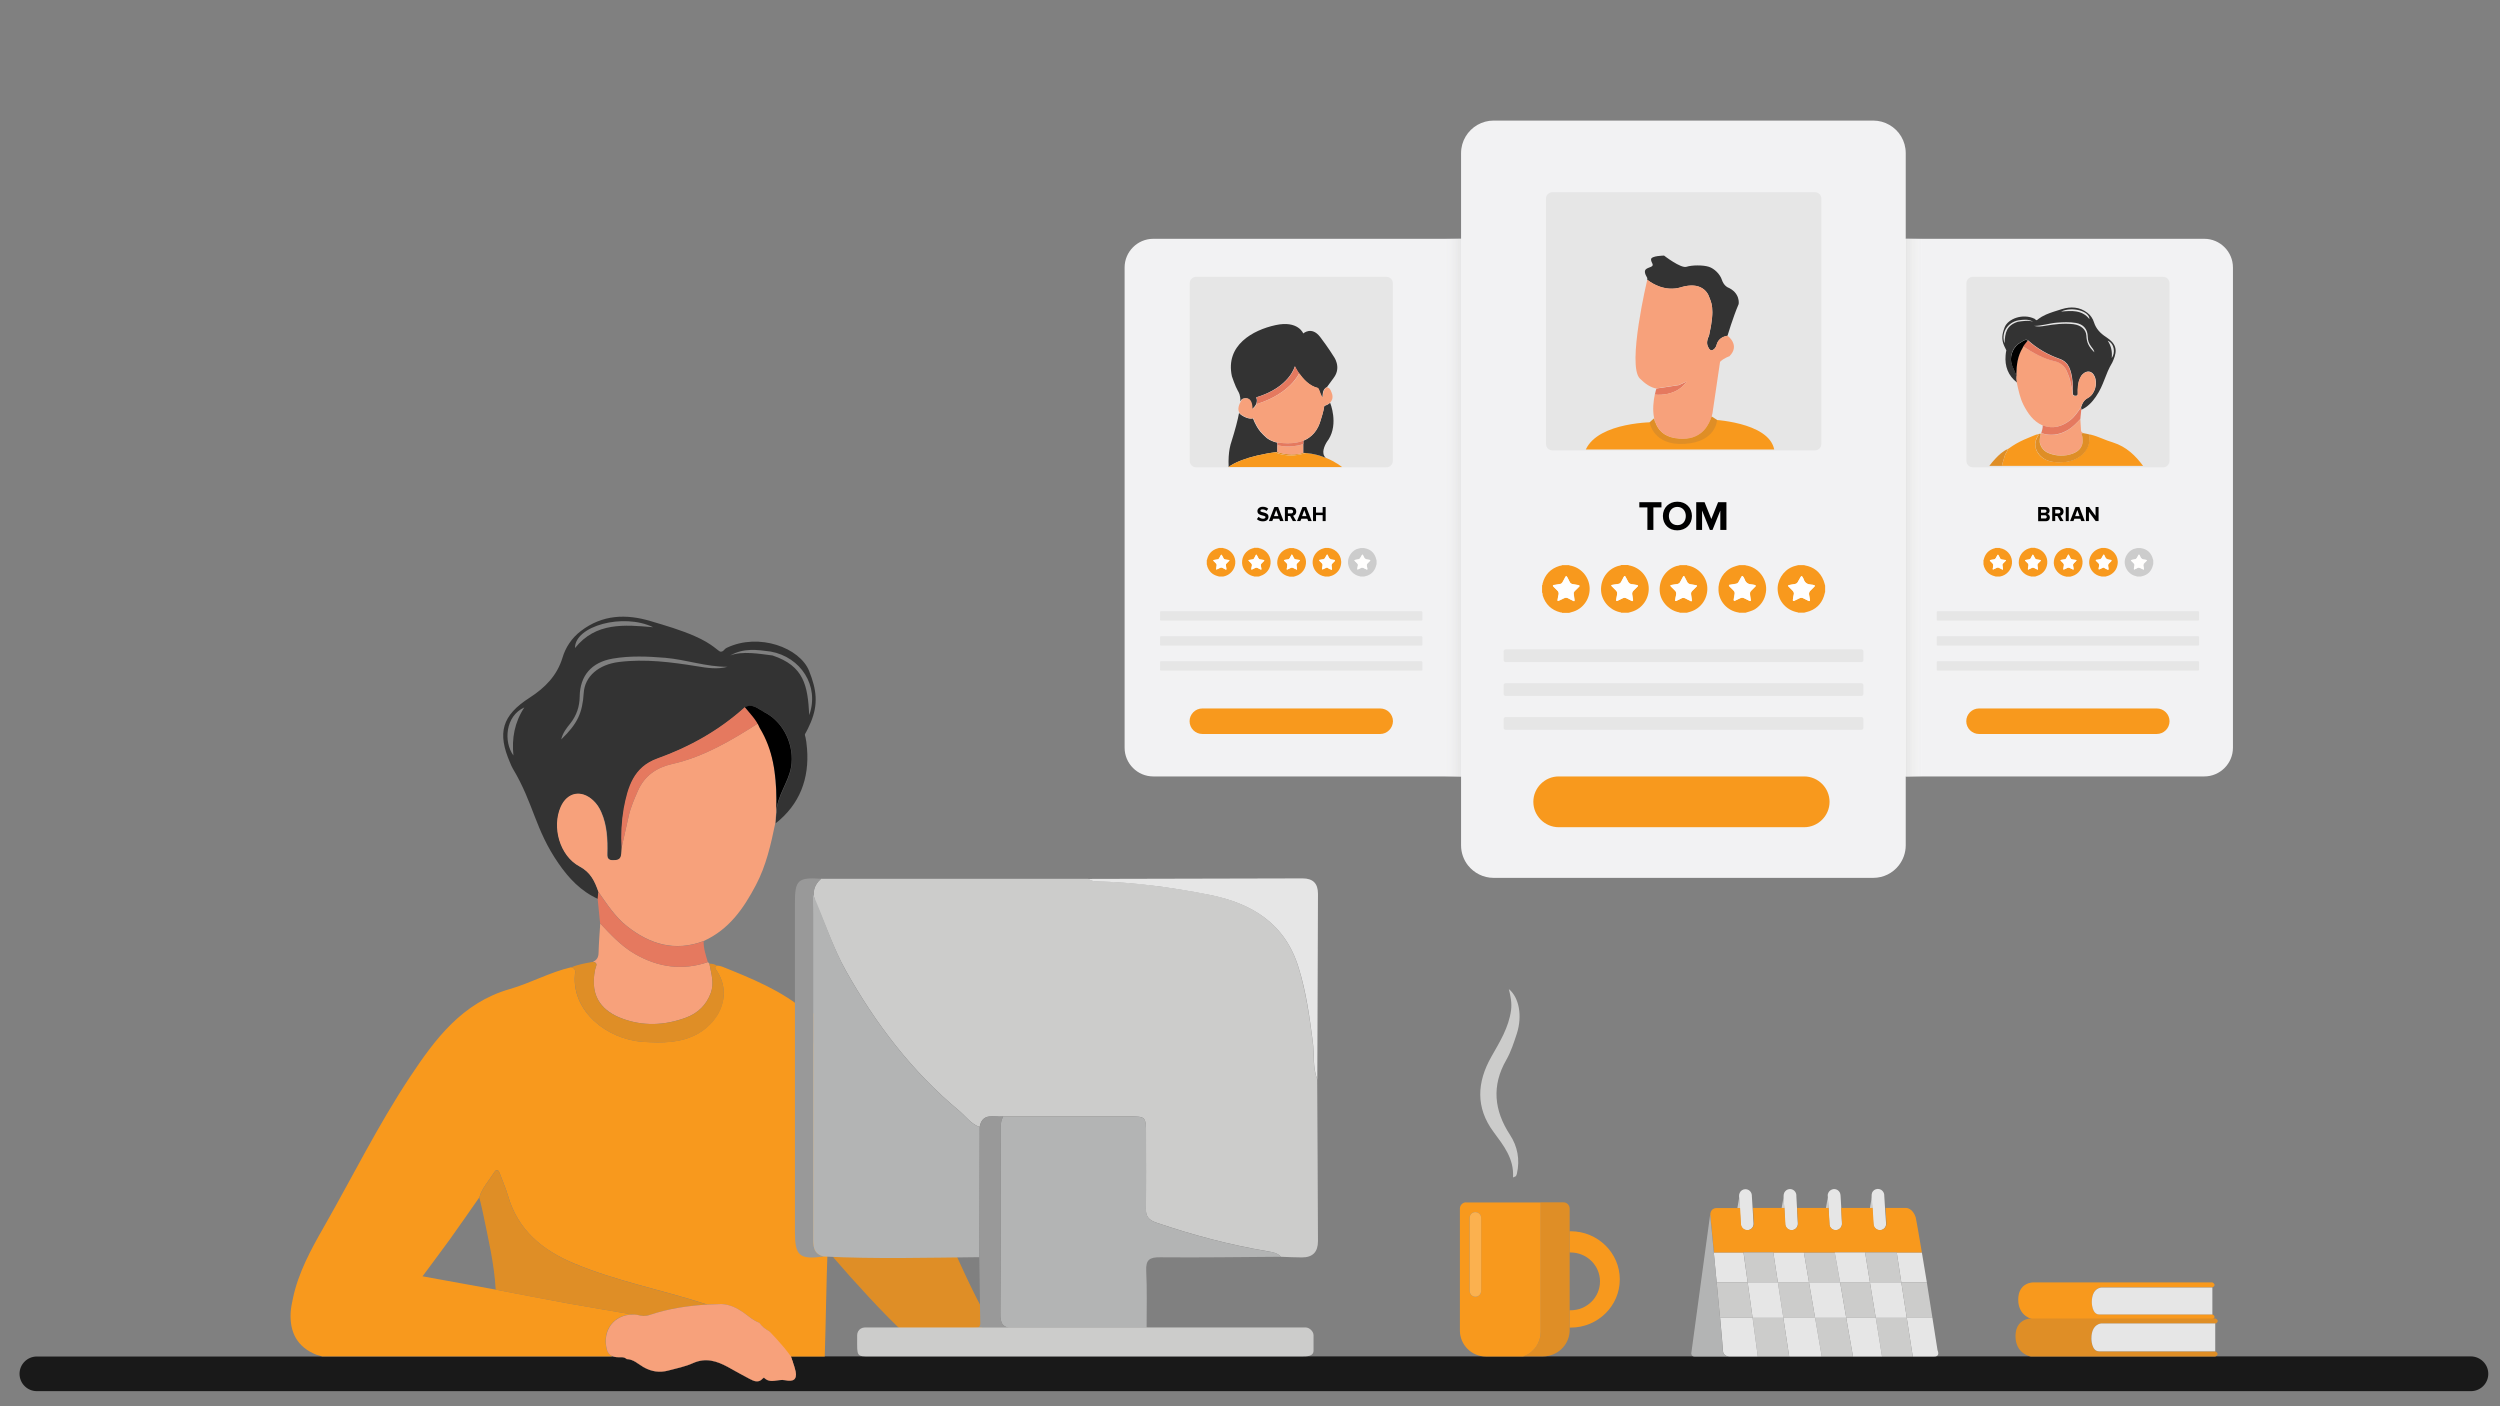 <?xml version="1.0" encoding="utf-8"?>
<!-- Generator: Adobe Illustrator 21.0.0, SVG Export Plug-In . SVG Version: 6.00 Build 0)  -->
<svg version="1.1" id="Calque_1" xmlns="http://www.w3.org/2000/svg" xmlns:xlink="http://www.w3.org/1999/xlink" x="0px" y="0px"
	 viewBox="0 0 1920 1080" style="enable-background:new 0 0 1920 1080;" xml:space="preserve">
<rect x="0" y="0" width="1920" height="1080" fill="#808080" stroke="none"/>
<style type="text/css">
	.st0{fill:#F2F2F3;}
	.st1{fill:url(#SVGID_1_);}
	.st2{fill:url(#SVGID_2_);}
	.st3{fill:#191919;}
	.st4{fill:#F8991D;}
	.st5{fill:#333333;}
	.st6{fill:#F7A17B;}
	.st7{fill:#DF8E26;}
	.st8{fill:#E5795F;}
	.st9{fill:#D53B28;}
	.st10{fill:#CCCCCB;}
	.st11{fill:#B3B4B4;}
	.st12{fill:#999999;}
	.st13{fill:#E6E6E6;}
	.st14{fill:#FBB14F;}
	.st15{fill:#FFFEFD;}
	.st16{fill:#CCCCCC;}
</style>
<g>
	<g>
		<path class="st0" d="M1146.5,205.4v368.9c0,12.1-9.9,22-22,22H885.7c-12.1,0-22-9.9-22-22V205.4c0-12.1,9.9-22,22-22h238.8
			C1136.6,183.4,1146.5,193.3,1146.5,205.4z"/>
	</g>
</g>
<g>
	<g>
		<path class="st0" d="M1714.9,205.4v368.9c0,12.1-9.9,22-22,22h-238.8c-12.1,0-22-9.9-22-22V205.4c0-12.1,9.9-22,22-22h238.8
			C1705,183.4,1714.9,193.3,1714.9,205.4z"/>
	</g>
</g>
<g>
	<g>
		<linearGradient id="SVGID_1_" gradientUnits="userSpaceOnUse" x1="1122.14" y1="389.81" x2="1109.38" y2="389.81">
			<stop  offset="2.165098e-07" style="stop-color:#E6E6E6"/>
			<stop  offset="1" style="stop-color:#F2F2F3;stop-opacity:0"/>
		</linearGradient>
		<rect x="1109.4" y="183.4" class="st1" width="12.8" height="412.9"/>
		<linearGradient id="SVGID_2_" gradientUnits="userSpaceOnUse" x1="1463.62" y1="389.81" x2="1476.38" y2="389.81">
			<stop  offset="2.165098e-07" style="stop-color:#E6E6E6"/>
			<stop  offset="1" style="stop-color:#F2F2F3;stop-opacity:0"/>
		</linearGradient>
		<rect x="1463.6" y="183.4" class="st2" width="12.8" height="412.9"/>
	</g>
</g>
<path class="st3" d="M602.8,1060c-5.2-1.1-11.3,3.1-16.1-2c0,0-0.7,0.5-1,0.8c-3.2,3.6-6.7,1.9-10,0.2c-5.7-2.9-11.2-6.1-16.8-9.2
	c-8.5-4.6-16.9-7.3-26.7-2.9c-6,2.7-12.6,4-19,5.7c-6.7,1.8-13,0.8-19.1-2.7c-4.1-2.4-7.6-6-12.8-6.1c-2.3-2.2-5.2-1.1-7.8-1.5
	c-0.9-0.1-1.7-0.3-2.4-0.5h136.2c0.5,1.4,1,2.9,1.5,4.3c0.8,2.4,1.6,4.7,2.1,7.1C612.2,1059.6,609.3,1061.4,602.8,1060z"/>
<g>
	<path class="st3" d="M1911,1055.1c0,3.7-1.5,7-3.9,9.4c-2.4,2.4-5.7,3.9-9.4,3.9H28.3c-7.4,0-13.3-6-13.3-13.3c0-3.7,1.5-7,3.9-9.4
		c2.4-2.4,5.7-3.9,9.4-3.9h442.8c0.8,0.3,1.6,0.4,2.4,0.5c2.6,0.4,5.5-0.7,7.8,1.5c5.2,0.1,8.7,3.8,12.8,6.1
		c6.1,3.6,12.4,4.5,19.1,2.7c6.4-1.7,13-3,19-5.7c9.8-4.4,18.2-1.6,26.7,2.9c5.6,3,11.2,6.2,16.8,9.2c3.2,1.7,6.7,3.4,10-0.2
		c0.3-0.3,0.9-0.8,1-0.8c4.9,5.1,10.9,0.9,16.1,2c6.4,1.3,9.4-0.5,8.1-6.9c-0.5-2.4-1.3-4.8-2.1-7.1c-0.5-1.4-1-2.8-1.5-4.3h1290.3
		C1905,1041.8,1911,1047.7,1911,1055.1z"/>
	<path class="st4" d="M636.7,942c0,6.7-1.6,13.3-1.2,20.1c-0.7,17.4-1.4,58.3-2.1,79.7h-26.1c0.5,1.4,1,2.9,1.5,4.3
		c-2.5-1.2-4.7-2.6-6.6-4.3c-6.8-6-9.8-14.3-10.8-18.7c-0.2-0.2-0.4-0.4-0.7-0.7c-1.5-0.8-2.9-1.7-4.2-2.8c-1.3-1.1-2.5-2.2-3.4-3.7
		c-4.7-1.7-8.3-5.2-12.4-8c-5.1-3.5-10.4-6.1-16.7-6.4c-3.6,0.1-7.1,0.2-10.7,0.4c-0.6-0.2-1.3-0.4-1.9-0.6
		c-33.4-10.8-68-17.4-100.5-31c-24.5-10.2-43.1-25.7-50.7-51.9c-1.7-5.8-4.2-11.4-6.3-17.1c-1.1-3-2.6-3.9-4.5-0.8
		c-3.9,6.3-9.2,11.8-11.3,19.1c-7.5,10.7-14.9,21.5-22.6,32.2c-6.7,9.3-13.7,18.5-21,28.4c19.1,3.4,37.6,6.8,56.1,10.2
		c18,3.4,36.1,7,54.1,10.3c16.9,3.1,34,5.8,50.9,8.8c0.1,0,0.1,0,0.2,0c-14.3,0.1-23.7,12.3-19.8,26.9c0.7,2.5,2,4,3.9,4.9
		c0,0.1,0.1,0.3,0.1,0.4H247.4c-1.5-0.4-3-0.9-4.5-1.3c-14.7-5.9-20.4-17.2-19.7-32.1c0.2-3.8,1-7.6,1.8-11.3
		c4.2-19.9,13.9-37.5,23.9-55c21.9-38.4,41.6-78.2,66.1-115.1c19.2-28.9,39.9-56.8,76.5-67.3c16-4.6,30.7-12.9,47-16.7
		c3.8,0.5,3.2,3.4,3,5.7c-2.4,27.7,24.2,49.6,52.3,51.5c14.9,1,29.3,1,42.4-6.4c1-0.6,2-1.2,3-1.9c0.3-0.2,0.5-0.4,0.8-0.6
		c0,0,0.1,0,0.1-0.1c0.6-0.4,1.1-0.8,1.7-1.3c0.1,0,0.1-0.1,0.2-0.2c0.5-0.4,1-0.8,1.4-1.2c0.7-0.6,1.4-1.3,2.1-2
		c0.4-0.5,0.9-0.9,1.3-1.4c0.3-0.4,0.6-0.7,0.9-1.1c0.9-1.1,1.8-2.3,2.6-3.5c0.4-0.5,0.7-1.1,1-1.6c0,0,0,0,0,0
		c0.3-0.5,0.6-1,0.8-1.5c0-0.1,0.1-0.2,0.1-0.3c0.3-0.5,0.5-1.1,0.8-1.6c0.3-0.6,0.5-1.2,0.7-1.8c0.1-0.3,0.2-0.7,0.4-1
		c0.1-0.3,0.2-0.7,0.3-1c0.3-1,0.6-2,0.8-3.1c0.1-0.3,0.1-0.7,0.2-1c0.1-0.7,0.2-1.3,0.3-2c0-0.2,0-0.5,0.1-0.7
		c0.4-6.2-1.1-12.8-5.3-19.3c-0.8-1.3-2.3-2.5-0.2-3.9c2.9-0.1,5.3,1.2,7.9,2.2c1.4,0.6,2.8,1.1,4.2,1.7c11.8,4.8,23.4,9.8,34.5,16
		c5.3,3,10.4,6.2,15.3,9.8c0.5,1.2,1.6,1.4,2.7,1.5h0c-0.1,5.1,4.1,8.3,5.6,12.8c0.5,1.5,1,3.1,1.4,4.6c0.2,0.7,0.4,1.3,0.6,2
		c0.5,1.5,0.9,3,1.3,4.5c0.5,1.8,1,3.7,1.5,5.6c0.5,1.8,1,3.7,1.4,5.6c0.2,0.8,0.4,1.7,0.6,2.5c0.1,0.3,0.1,0.5,0.2,0.8
		c0.3,1.2,0.5,2.3,0.8,3.5c0.9,4.1,1.7,8.2,2.5,12.3c0.2,1.2,0.4,2.4,0.6,3.5c0.2,1.3,0.5,2.6,0.7,3.9c0.8,4.9,1.5,9.8,2.1,14.8
		C638.1,880,636.7,911,636.7,942z"/>
	<path class="st5" d="M621.4,515.3c-7.1-17.8-38.5-29.6-63.2-17.8c-2.3,1.1-2.3,3-4.8,3c-1.5,0-5.9-5.9-19.7-11.9
		c-10.9-4.8-22.3-8.1-33.7-11.5c-19.1-5.8-37.5-5.1-54,7.6c-6.9,5.3-11.6,12.4-14,20.4c-4.2,13.8-13.4,23.1-25.2,30.7
		c-21.3,13.7-25.1,26.9-15,50.1c0.6,1.4,1.2,3,2,4.3c16.2,27.1,17,46.6,35,72.7c7.9,11.5,17.3,21.6,30.5,27.5
		c0.2-1.8,0.3-3.6,0.5-5.4c-2.8-8-5.9-14.9-14.6-19.5c-15.1-8.1-21.2-30.2-14.3-45.7c5-11.2,15.8-13.4,24.9-4.9
		c2.7,2.5,4.6,5.5,6.1,8.8c4.6,10.4,5,21.3,4.7,32.4c-0.1,3,0.9,4.7,4.2,4.7c2.9,0,5.7-0.1,6.4-3.6c0.4-2,0.4-4,0.5-6
		c-0.7-10.1-0.2-20.3,1.7-30.2c3.1-16.3,7.4-31.8,25.7-38.4c24.9-9,47.6-21.7,67.2-39.4c6-3.1,10.1,1.4,14.7,3.7
		c15.2,7.6,23.5,26.1,20.6,42.4c-2.1,12.2-10.9,22.1-11.3,34.6c-0.2,2.8-0.5,5.7-0.7,8.5c18.8-14.7,26-34.7,24.2-57.4
		c-1.4-17.7-4-4.2,2.9-20.3C628.4,540.9,627.3,530,621.4,515.3z M394.3,580.2c-7.6-10.4-6.3-30.3,8.4-36.9
		C395.1,554.8,393,567.1,394.3,580.2z M501.6,481.7c-22-1.9-44-4-60,16C441.4,480.7,478.7,470.6,501.6,481.7z M535.4,511.7
		c-19.9-3.2-39.8-5.8-60-3.3c-15.6,1.9-26.3,11-27.1,23.8c-1,15.5-4.8,23.6-17.3,35.7c1.3-5.4,4.3-8.9,7-12.3
		c4.8-6.1,7.1-12.9,7.2-20.6c0.2-16.1,9.1-26.4,25.4-29.2c13.4-2.3,26.9-1.7,40.3-0.6c16.1,1.4,31.6,7,47.9,6.9
		C551,514.2,543.1,513,535.4,511.7z M593.3,503.4c-10.4-1.3-23-3.6-32.5,0c10.4-5.9,20.7-4.4,31.1-3c23,4.2,37.6,26.3,29.6,48.8
		C620.3,526.4,617.5,511.5,593.3,503.4z"/>
	<path class="st6" d="M595.4,632.3c0.2-2.8,0.5-5.7,0.7-8.5c0.1-3.4,0.2-6.7,0.1-10.1c-0.1-19.2-3.1-41.7-13.4-58.6
		c-20.7,13.3-42.6,26.3-66.6,31.6c-12.1,2.7-21.3,9.2-26.3,20.6c-2.8,6.4-5.6,12.8-7.1,19.6c-1.8,8-3.6,16.1-5.4,24.1
		c-0.2,2-0.1,4.1-0.5,6c-0.7,3.5-3.5,3.6-6.4,3.6c-3.3,0-4.3-1.7-4.2-4.7c0.3-11-0.1-22-4.7-32.4c-1.5-3.4-3.4-6.3-6.1-8.8
		c-9.1-8.5-19.9-6.3-24.9,4.9c-6.9,15.6-0.8,37.6,14.3,45.7c8.7,4.6,11.8,11.5,14.6,19.5c6.6,9.4,12.8,19.1,21.9,26.4
		c17.6,13.9,36.9,19.9,59,11.5c19.5-8.8,30.7-25,40.1-42.9C588.4,664.9,592,648.6,595.4,632.3z"/>
	<path class="st7" d="M755.9,1007.7c4.4,31.1-46.1,19.2-53.2,19.9c-0.3,0-0.5,0-0.8,0c-2.8,0-4.8-1.5-6.9-3.4
		c-15.4-14-40.6-41.7-54.1-57.5c-1.6-1.8-2.5-4.4-5.4-4.8c-0.3-6.7,1.2-13.4,1.2-20.1c-0.1-31,1.3-61.9-2.4-92.8
		c-0.6-5-1.3-9.9-2.1-14.8c-0.2-1.3-0.4-2.6-0.7-3.9c-0.2-1.2-0.4-2.4-0.6-3.5c-0.8-4.1-1.6-8.2-2.5-12.3c-0.3-1.2-0.5-2.3-0.8-3.5
		c-0.1-0.3-0.1-0.5-0.2-0.8c-0.2-0.8-0.4-1.7-0.6-2.5c-0.9-3.7-1.9-7.5-2.9-11.2c-0.4-1.5-0.9-3-1.3-4.5c-0.2-0.7-0.4-1.3-0.6-2
		c-0.5-1.5-0.9-3.1-1.4-4.6c-1.4-4.5-5.7-7.7-5.6-12.8c10.4,4.7,18.5,12.3,26.1,20.4c20.6,22.1,34.1,48.7,48.9,74.6
		C703.3,891.4,741.7,984.5,755.9,1007.7z"/>
	<path class="st6" d="M544.8,740.1c-0.4-0.4-0.7-0.8-1.1-1.2c-19.7,6.7-38.2,4-56-6.2c-10.6-6.1-18.6-14.8-26.7-23.5
		c-0.5,7.6-1.1,15.1-1.3,22.7c-0.1,3.3-1.3,5.5-4.3,6.7c4.4,0.7,2.2,3.5,1.7,5.7c-4.8,22.5,7.1,32.6,20.2,37.7
		c16.4,6.3,33.1,5.6,49.5-0.5c9.2-3.4,15.7-9.7,19.1-19C548.7,754.8,546.1,747.6,544.8,740.1z"/>
	<path class="st7" d="M544.8,740.1c1.4,7.4,3.9,14.7,1.1,22.5c-3.4,9.3-10,15.6-19.1,19c-16.4,6.1-33.1,6.7-49.5,0.5
		c-13.1-5-25-15.1-20.2-37.7c0.4-2.1,2.6-4.9-1.7-5.7c-5.7,1.1-11.4,1.9-16.8,4.3c3.8,0.5,3.2,3.4,3,5.7
		c-2.4,27.7,24.2,49.6,52.3,51.5c14.9,1,29.3,1,42.4-6.4c15.2-8.5,26.9-28.4,14.3-48.2c-0.8-1.3-2.3-2.5-0.2-3.9
		C548.8,740.2,546.8,740.2,544.8,740.1z"/>
	<path class="st8" d="M460.9,709.2c8.2,8.6,16.2,17.4,26.7,23.5c17.8,10.2,36.4,12.9,56,6.2c-1.5-5.3-3.4-10.5-3.2-16.1
		c-22.1,8.4-41.4,2.5-59-11.5c-9.2-7.3-15.3-17-21.9-26.4c-0.2,1.8-0.3,3.6-0.5,5.4C459.7,696.7,460.3,703,460.9,709.2z"/>
	<path class="st9" d="M612.2,771.4c0.5,1.2,1.6,1.4,2.7,1.5C614,772.3,613.1,771.8,612.2,771.4z"/>
	<path class="st7" d="M543.4,1001.9c-15.1,0.9-30,3.1-44.5,8c-3,1-6.3,0.9-9.5-0.1c-1.2-0.1-2.3-0.2-3.5-0.2c-0.1,0-0.1,0-0.2,0
		c-16.9-3-34-5.7-50.9-8.8c-18.1-3.3-36.1-6.8-54.1-10.3c-1.1-20-5.8-39.4-9.8-59c-0.8-3.9-1.8-7.9-2.8-11.8
		c2.1-7.3,7.4-12.8,11.3-19.1c1.9-3.1,3.4-2.2,4.5,0.8c2.1,5.7,4.6,11.3,6.3,17.1c7.6,26.1,26.3,41.6,50.7,51.9
		c32.5,13.6,67.1,20.2,100.5,31C542.1,1001.5,542.7,1001.7,543.4,1001.9z"/>
	<path class="st8" d="M477.4,651.1c1.8-8,3.6-16.1,5.4-24.1c1.5-6.8,4.3-13.2,7.1-19.6c5-11.4,14.2-17.9,26.3-20.6
		c24.1-5.4,46-18.3,66.6-31.6c-3-5.9-6.8-7-10.8-12.1c-19.6,17.7-42.3,30.5-67.2,39.4c-18.4,6.6-22.7,22.1-25.8,38.4
		C477.3,630.8,476.8,641,477.4,651.1z"/>
	<path d="M572.1,543.1c4,5.1,8.8,9.7,11.3,15.9c10.3,16.9,12.8,35.6,12.9,54.8c0,3.4-0.1,6.7-0.1,10.1c0.4-12.6,9.1-22.5,11.3-34.6
		c2.9-16.3-5.4-34.8-20.6-42.4C582.3,544.5,578.1,540,572.1,543.1z"/>
	<path class="st6" d="M602.8,1060c-5.2-1.1-11.3,3.1-16.1-2c0,0-0.7,0.5-1,0.8c-3.2,3.6-6.7,1.9-10,0.2c-5.7-2.9-11.2-6.1-16.8-9.2
		c-8.5-4.6-16.9-7.3-26.7-2.9c-6,2.7-12.6,4-19,5.7c-6.7,1.8-13,0.8-19.1-2.7c-4.1-2.4-7.6-6-12.8-6.1c-2.3-2.2-5.2-1.1-7.8-1.5
		c-0.9-0.1-1.7-0.3-2.4-0.5c-0.4-0.1-0.7-0.3-1.1-0.4c-1.9-0.9-3.2-2.4-3.9-4.9c-3.8-14.7,5.5-26.8,19.8-26.9c1.1,0,2.3,0,3.5,0.2
		c3.1,1,6.4,1.2,9.5,0.1c14.5-4.9,29.4-7.1,44.5-8c3.5-0.2,7.1-0.3,10.7-0.4c6.3,0.3,11.6,2.9,16.7,6.4c4,2.8,7.6,6.3,12.4,8
		c1,1.4,2.1,2.6,3.4,3.7c1.3,1,2.7,2,4.2,2.8c0.2,0.2,0.4,0.4,0.7,0.7c1.6,1.7,3.2,3.4,4.8,5.1c3.9,4.3,7.7,8.7,11.1,13.5
		c0,0.1,0,0.1,0.1,0.2c0.5,1.4,1,2.9,1.5,4.3c0.8,2.4,1.6,4.7,2.1,7.1C612.2,1059.6,609.3,1061.4,602.8,1060z"/>
</g>
<g>
	<path class="st10" d="M1012.2,953.2c0,8.4-4.1,12.5-12.3,12.5c-5.4,0-10.7-0.3-16.1-0.5c-2.7-3-6.5-3.5-10-4.2
		c-29.3-4.9-57.8-12.5-85.9-22.1c-5.8-2-8-4.8-7.9-10.9c0.3-18.9,0.1-37.9,0.1-56.8c0-13.8,0-13.8-13.3-13.8c-32.1,0-64.2,0-96.4,0
		c-6.9,0.7-16-3.3-18.1,8.1c-6.6-2.4-10.6-8.2-15.7-12.5c-36.2-30.1-64.1-66.8-87-107.6c-9.4-16.7-15.4-34.9-23.3-52.3
		c-2.8-7.1-1.5-13.2,4.3-18.2c68.3,0,136.6,0,204.8,0c0.4,0,3.5,1.9,5.5,1.9c29.6,0.6,58.8,4.6,87.7,10.3
		c32.7,6.5,58.3,22,68.7,56.1c5.7,18.7,8.4,37.8,10.9,57.1c1.2,9.5-0.2,19.4,3.4,28.6C1011.9,870.4,1012,911.8,1012.2,953.2z"/>
	<path class="st11" d="M983.8,965.2c-30.9,0.2-61.9,0.7-92.8,0.4c-8.3-0.1-11.1,2-10.7,10.5c0.7,14.4,0.3,28.9,0.3,43.4
		c1.2,0,2.3,0.1,3.5,0.1H774.6c-4.7-0.8-6.3-3.7-6.3-10.4c0.4-46.6,0.2-93.3,0.2-139.9c0-4.1-0.2-8.1,2-11.8c32.1,0,64.2,0,96.4,0
		c13.2,0,13.2,0,13.3,13.8c0,18.9,0.2,37.9-0.1,56.8c-0.1,6.1,2.1,8.9,7.9,10.9c28.1,9.6,56.6,17.2,85.9,22.1
		C977.3,961.6,981.1,962.2,983.8,965.2z"/>
	<path class="st12" d="M774.6,1019.6h-27.3c0.8-0.1,1.6-0.1,2.4-0.1c3.6,0.2,3.2-2.8,3.1-5c-0.2-16.4-0.5-32.7-0.7-49
		c0.1-33.3,0.2-66.6,0.3-99.9c2.1-11.5,11.2-7.4,18.1-8.1c-2.2,3.7-2,7.7-2,11.8c0,46.6,0.2,93.3-0.2,139.9
		C768.3,1015.9,769.9,1018.7,774.6,1019.6z"/>
	<path class="st12" d="M626.4,693.1c-2.9,2.8-1.8,6.3-1.8,9.6c-0.1,82.4-0.1,164.8,0,247.2c0,6.5-0.3,13.2,8.2,15.1
		c-18.9,2.5-22.3-0.3-22.3-19.1c0-84.1,0-168.3,0-252.4c0-17.7,2.3-19.8,20.1-18.6C624.9,680,623.6,686.1,626.4,693.1z"/>
	<path class="st13" d="M1011.7,829c-3.6-9.2-2.2-19.1-3.4-28.6c-2.5-19.3-5.1-38.5-10.9-57.1c-10.4-34.1-36-49.6-68.7-56.1
		c-28.9-5.7-58.2-9.7-87.7-10.3c-2.1,0-5.2-1.9-5.5-1.9c55-0.1,109.9-0.3,164.9-0.4c8,0,11.8,3.9,11.8,11.8
		C1012,733.9,1011.9,781.4,1011.7,829z"/>
	<path class="st11" d="M624.3,686.8c7.9,17.4,15.9,41.9,25.3,58.7c22.9,40.8,50.8,77.5,87,107.6c5.1,4.3,9.1,10.1,15.7,12.5
		c-0.1,33.3-0.2,66.6-0.3,99.9c-39.8,0.4-79.6,1.5-119.3-0.5c-8.5-1.9-8.2-8.7-8.2-15.1c0-82.4,0-164.8,0-247.2
		C624.6,699.5,624.3,686.8,624.3,686.8z"/>
</g>
<path class="st10" d="M1008.8,1025.5c0,4.4,0,8.9,0,11.8c0,4.4-5.1,4.4-8.1,4.4h-332c-11.1,0.2-10.4,0-10.4-13.7v-2.6
	c0-1.1,0.3-2.1,0.8-3c1-1.7,2.9-2.9,5.1-2.9h338.7C1005.7,1019.6,1008.8,1022.5,1008.8,1025.5z"/>
<g>
	<path class="st10" d="M1162,904.3c0.9-14.4-7.2-24.5-14.9-34.9c-13.9-18.7-12.9-38.2-1.7-57.9c6.4-11.3,13.3-22.3,15.1-35.7
		c0.7-5.5-0.3-10.6-1.7-16.2c8,6.6,10.4,20.7,6.2,34c-2.3,7-4.5,14-8.2,20.5c-11.3,19.7-9.4,38.7,2.9,57.5c5.8,8.9,7.7,19,5.3,29.7
		c-0.2,0.7-0.4,1.4-0.8,2C1164,903.5,1163.4,903.6,1162,904.3z"/>
</g>
<path class="st7" d="M1205.5,928.2v93.2c0,0.4,0,0.8,0,1.1c-0.6,10.7-9.5,19.2-20.4,19.2h-15.3c7.9-2.8,13.5-10.3,13.5-19.2v-99.1
	h17.5C1203.4,923.4,1205.5,925.6,1205.5,928.2z"/>
<path class="st4" d="M1126,923.4c-2.6,0-4.8,2.1-4.8,4.8v93.6c0,11,8.9,20,20,20h28.6c7.9-2.8,13.5-10.3,13.5-19.2v-99.1H1126z
	 M1137.5,991.5c0,2.5-2,4.4-4.4,4.4s-4.4-2-4.4-4.4v-56.2c0-2.5,2-4.4,4.4-4.4c1.2,0,2.3,0.5,3.1,1.3c0.8,0.8,1.3,1.9,1.3,3.1V991.5
	z"/>
<path class="st14" d="M1137.5,935.3v56.2c0,2.5-2,4.4-4.4,4.4s-4.4-2-4.4-4.4v-56.2c0-2.5,2-4.4,4.4-4.4c1.2,0,2.3,0.5,3.1,1.3
	C1137,932.9,1137.5,934,1137.5,935.3z"/>
<path class="st4" d="M1244,982.6c0,20.4-16.9,37-37.7,37c-0.3,0-0.5,0-0.8,0c0-0.4,0-0.8,0-1.1v-12.2c0.3,0,0.5,0,0.7,0
	c12.5,0,22.6-9.9,22.6-22.2c0-12.2-10.1-22.2-22.6-22.2c-0.3,0-0.5,0-0.7,0v-16.3c0.2,0,0.5,0,0.7,0
	C1227.1,945.6,1244,962.2,1244,982.6z"/>
<g>
	<g>
		<path class="st0" d="M1463.6,117.6v531.6c0,5.8-2,11.1-5.3,15.4c-4.6,5.9-11.7,9.6-19.7,9.6h-291.5c-8,0-15.1-3.8-19.7-9.6
			c-3.3-4.2-5.3-9.6-5.3-15.4V117.6c0-9.3,5.1-17.4,12.6-21.7c3.7-2.1,7.9-3.3,12.4-3.3h291.5c4.5,0,8.8,1.2,12.4,3.3
			C1458.6,100.2,1463.6,108.3,1463.6,117.6z"/>
	</g>
</g>
<path class="st13" d="M1661.2,358.9h-146c-2.8,0-5-2.2-5-5V217.6c0-2.8,2.2-5,5-5h146c2.8,0,5,2.2,5,5v136.3
	C1666.2,356.7,1663.9,358.9,1661.2,358.9z"/>
<path class="st13" d="M1393.8,345.9h-201.5c-2.8,0-5-2.2-5-5V152.6c0-2.8,2.2-5,5-5h201.5c2.8,0,5,2.2,5,5v188.3
	C1398.8,343.7,1396.6,345.9,1393.8,345.9z"/>
<g>
	<path class="st4" d="M1184.3,455c0-1.8,0-3.7,0-5.5c0.5-0.3,0.3-0.9,0.4-1.3c1.8-7,6.2-11.5,13-13.6c0.7-0.2,1.5-0.1,2.1-0.6
		c1.8,0,3.5,0,5.3,0c0.1,0.3,0.3,0.2,0.5,0.3c8.2,1.3,14.5,8.2,15.2,16.5c0.7,8.2-4.3,16.1-12.1,18.8c-1.2,0.4-2.5,0.7-3.7,1.1
		c-1.8,0-3.5,0-5.3,0c-0.3-0.5-0.9-0.3-1.3-0.4c-7-1.8-11.5-6.2-13.6-13C1184.7,456.4,1184.8,455.6,1184.3,455z M1196.2,460.9
		c0,0.7,0.3,0.8,1.1,0.5c1.3-0.6,2.5-1.2,3.8-1.8c1.1-0.6,2.2-0.7,3.4,0c1.1,0.6,2.3,1.2,3.5,1.8c0.3,0.2,0.7,0.5,1.1,0.3
		c0.4-0.3,0.2-0.7,0.2-1.1c-0.2-1.5-0.4-3-0.6-4.4c-0.1-0.9,0.2-1.6,0.8-2.2c1-1,2-2,3-3c0.3-0.3,0.8-0.6,0.6-1.1
		c-0.2-0.4-0.7-0.4-1.2-0.5c-1.2-0.2-2.4-0.4-3.6-0.6c-1.3-0.2-2.3-0.8-2.8-2c-0.5-1.2-1.2-2.3-1.8-3.5c-0.5-0.9-0.9-1-1.4,0
		c-0.6,1.2-1.3,2.5-2,3.7c-0.5,1-1.2,1.6-2.3,1.7c-1.5,0.2-2.9,0.5-4.4,0.7c-1,0.1-1.1,0.5-0.4,1.3c1,1,1.9,2,2.9,2.9
		c1,0.9,1.3,2,1,3.3C1196.6,458,1196.4,459.4,1196.2,460.9z"/>
	<path class="st4" d="M1250.4,470.6c-1.8,0-3.5,0-5.3,0c-0.4-0.5-1-0.4-1.4-0.5c-7.9-1.9-13.8-8.9-14.1-16.8
		c-0.3-8.7,4.9-16.1,13-18.6c0.9-0.3,1.8-0.2,2.6-0.8c1.8,0,3.5,0,5.3,0c0.1,0.3,0.3,0.2,0.5,0.3c8.2,1.4,14.6,8.3,15.2,16.6
		c0.6,8.6-4.7,16.5-12.9,19C1252.3,470.1,1251.4,470.3,1250.4,470.6z M1241.2,460.8c0,0.6,0.2,1,1,0.6c1.4-0.7,2.8-1.3,4.1-2
		c0.9-0.5,1.8-0.5,2.8,0c1.3,0.7,2.7,1.3,4,2c0.9,0.4,1.2,0.2,1.1-0.8c-0.2-1.3-0.4-2.7-0.6-4c-0.2-1.2,0.1-2.2,1-3.1
		c1-0.9,1.9-1.8,2.8-2.8c0.3-0.3,0.7-0.5,0.6-1c-0.1-0.4-0.6-0.4-1-0.5c-1.4-0.2-2.8-0.5-4.3-0.7c-1-0.2-1.7-0.7-2.2-1.7
		c-0.7-1.3-1.3-2.6-2-3.8c-0.5-0.9-0.9-0.9-1.4,0c-0.7,1.3-1.4,2.5-2,3.8c-0.5,0.9-1.2,1.5-2.2,1.6c-1.5,0.2-2.9,0.5-4.4,0.7
		c-0.4,0.1-0.8,0.1-0.9,0.4c-0.1,0.4,0.2,0.6,0.5,0.9c1,1,1.9,2,3,3c0.9,0.8,1.1,1.8,0.9,3C1241.7,457.9,1241.5,459.3,1241.2,460.8z
		"/>
	<path class="st4" d="M1290.2,434c1.8,0,3.5,0,5.3,0c0.1,0.3,0.3,0.2,0.5,0.3c8.3,1.4,14.7,8.5,15.2,16.7c0.5,8.6-4.8,16.3-13,18.8
		c-0.9,0.3-1.9,0.5-2.8,0.8c-1.8,0-3.5,0-5.3,0c-0.4-0.5-1-0.4-1.4-0.5c-7.9-1.9-13.9-9-14.1-16.9c-0.2-8.6,5-16,13-18.5
		C1288.5,434.5,1289.4,434.5,1290.2,434z M1286.5,461.1c-0.1,0.5,0.4,0.6,1.1,0.3c1.1-0.5,2.3-1,3.4-1.7c1.3-0.8,2.6-0.8,3.9,0
		c1,0.6,2.1,1.1,3.2,1.6c0.4,0.2,0.8,0.6,1.2,0.3c0.4-0.3,0.1-0.7,0.1-1.1c-0.2-1.4-0.4-2.9-0.6-4.3c-0.1-0.9,0.2-1.7,0.9-2.4
		c1-1,2-2,3-3c0.3-0.3,0.7-0.5,0.6-1c-0.2-0.5-0.7-0.5-1.1-0.5c-1.2-0.2-2.4-0.4-3.6-0.6c-1.4-0.2-2.4-0.8-2.9-2.1
		c-0.5-1.1-1.1-2.2-1.7-3.3c-0.2-0.4-0.3-0.9-0.8-0.9c-0.5,0-0.6,0.5-0.7,0.8c-0.6,1.1-1.3,2.3-1.9,3.5c-0.5,1-1.2,1.6-2.4,1.8
		c-1.5,0.2-2.9,0.5-4.4,0.7c-0.9,0.1-1.1,0.5-0.4,1.2c1,1,1.9,2,2.9,2.9c1.1,1,1.4,2,1.1,3.4C1286.9,458,1286.8,459.3,1286.5,461.1z
		"/>
	<path class="st4" d="M1381.1,434c1.5,0,3,0,4.5,0c0.2,0.1,0.3,0.2,0.5,0.2c6.9,1.2,11.8,5.1,14.4,11.6c0.5,1.3,0.8,2.6,1.2,4
		c0,1.7,0,3.3,0,5c-0.3,0.2-0.2,0.5-0.3,0.8c-1.5,6.6-5.2,11.3-11.5,13.7c-1.4,0.5-2.8,0.8-4.2,1.2c-1.6,0-3.2,0-4.7,0
		c-0.2-0.3-0.5-0.2-0.8-0.3c-8.2-1.7-14.1-8.1-14.9-16.4c-0.8-7.6,4-15.5,11.1-18.4C1377.7,434.8,1379.4,434.5,1381.1,434z
		 M1376.9,460.8c0,0.6,0.3,1,1.1,0.6c1.3-0.6,2.7-1.2,3.9-1.9c1.1-0.6,2.1-0.6,3.1,0c1.2,0.6,2.5,1.3,3.8,1.9c0.3,0.2,0.6,0.4,1,0.1
		c0.3-0.3,0.2-0.6,0.2-1c-0.2-1.2-0.4-2.4-0.6-3.6c-0.2-1.3,0-2.5,1.1-3.4c1-0.9,1.9-1.9,2.9-2.9c0.7-0.7,0.4-1.1-0.4-1.3
		c-0.7-0.2-1.4-0.3-2.1-0.3c-2.7-0.2-4.7-1.2-5.6-3.9c-0.2-0.7-0.6-1.3-1-2c-0.4-0.8-0.9-0.9-1.4,0c-0.7,1.3-1.4,2.6-2.2,3.9
		c-0.5,0.9-1.2,1.3-2.2,1.5c-1.5,0.2-2.9,0.5-4.4,0.8c-1,0.2-1.1,0.7-0.4,1.3c1,1,1.9,2,3,3c0.9,0.9,1.2,1.8,0.9,3.1
		C1377.2,457.9,1377.1,459.3,1376.9,460.8z"/>
	<path class="st4" d="M1340.5,470.6c-1.6,0-3.2,0-4.7,0c-0.2-0.1-0.4-0.2-0.6-0.2c-8.4-1.3-14.9-8.2-15.4-16.8
		c-0.5-7.7,3.8-15.1,11.2-18.1c1.6-0.7,3.2-1,4.9-1.5c1.5,0,3,0,4.5,0c0.1,0.1,0.2,0.2,0.3,0.2c10.1,1.4,17.1,11,15.5,20.8
		c-0.9,5.6-3.7,9.8-8.4,12.9C1345.5,469.2,1343,469.8,1340.5,470.6z M1337.8,459c0.8,0,1.4,0.3,1.9,0.5c1.1,0.6,2.3,1.1,3.4,1.7
		c0.4,0.2,0.8,0.5,1.2,0.2c0.5-0.3,0.2-0.8,0.1-1.2c-0.2-1.2-0.4-2.3-0.5-3.5c-0.2-1.3,0-2.4,1.1-3.3c0.9-0.8,1.7-1.6,2.5-2.5
		c0.3-0.3,0.9-0.6,0.7-1.2c-0.2-0.6-0.7-0.5-1.2-0.6c-0.6-0.1-1.2-0.2-1.8-0.3c-2.6-0.1-4.5-1.3-5.4-3.8c-0.2-0.6-0.6-1.2-0.9-1.8
		c-0.7-1.2-1-1.2-1.7-0.1c-0.7,1.2-1.4,2.5-2,3.7c-0.5,0.9-1.2,1.4-2.2,1.5c-1.4,0.2-2.8,0.5-4.1,0.7c-0.4,0.1-0.9,0-1.1,0.5
		c-0.1,0.5,0.3,0.8,0.6,1.1c1,1,1.9,1.9,2.9,2.9c0.8,0.8,1,1.7,0.8,2.8c-0.3,1.3-0.5,2.7-0.7,4c-0.1,0.9,0.2,1.3,1.1,0.9
		c1.3-0.6,2.7-1.3,4-1.9C1337.1,459.2,1337.6,459.1,1337.8,459z"/>
	<path class="st15" d="M1196.2,460.9c0.2-1.5,0.4-2.9,0.7-4.2c0.3-1.3,0-2.4-1-3.3c-1-0.9-1.9-1.9-2.9-2.9c-0.7-0.7-0.5-1.1,0.4-1.3
		c1.5-0.2,2.9-0.5,4.4-0.7c1.1-0.1,1.8-0.7,2.3-1.7c0.6-1.2,1.3-2.5,2-3.7c0.5-1,1-0.8,1.4,0c0.6,1.2,1.3,2.3,1.8,3.5
		c0.6,1.3,1.5,1.9,2.8,2c1.2,0.2,2.4,0.4,3.6,0.6c0.4,0.1,1,0.1,1.2,0.5c0.2,0.5-0.3,0.8-0.6,1.1c-1,1-2,2-3,3
		c-0.7,0.6-0.9,1.4-0.8,2.2c0.2,1.5,0.4,3,0.6,4.4c0.1,0.4,0.2,0.8-0.2,1.1c-0.4,0.3-0.8-0.1-1.1-0.3c-1.2-0.6-2.4-1.1-3.5-1.8
		c-1.1-0.6-2.2-0.6-3.4,0c-1.2,0.7-2.5,1.2-3.8,1.8C1196.5,461.7,1196.1,461.6,1196.2,460.9z"/>
	<path class="st15" d="M1241.2,460.8c0.3-1.5,0.5-2.9,0.7-4.3c0.2-1.2,0-2.1-0.9-3c-1-1-2-2-3-3c-0.2-0.2-0.6-0.5-0.5-0.9
		c0.1-0.4,0.5-0.4,0.9-0.4c1.5-0.2,2.9-0.5,4.4-0.7c1.1-0.1,1.8-0.7,2.2-1.6c0.7-1.3,1.4-2.5,2-3.8c0.5-0.9,0.9-0.9,1.4,0
		c0.7,1.3,1.3,2.6,2,3.8c0.5,0.9,1.2,1.5,2.2,1.7c1.4,0.2,2.9,0.5,4.3,0.7c0.4,0.1,0.9,0.1,1,0.5c0.2,0.5-0.3,0.7-0.6,1
		c-0.9,0.9-1.8,1.9-2.8,2.8c-1,0.9-1.2,1.9-1,3.1c0.2,1.3,0.4,2.7,0.6,4c0.2,1-0.2,1.2-1.1,0.8c-1.3-0.7-2.7-1.3-4-2
		c-0.9-0.5-1.8-0.5-2.8,0c-1.4,0.7-2.8,1.3-4.1,2C1241.5,461.8,1241.2,461.4,1241.2,460.8z"/>
	<path class="st15" d="M1286.5,461.1c0.3-1.7,0.4-3,0.7-4.3c0.3-1.4,0-2.5-1.1-3.4c-1-0.9-1.9-1.9-2.9-2.9c-0.7-0.7-0.4-1.1,0.4-1.2
		c1.5-0.2,2.9-0.5,4.4-0.7c1.2-0.1,1.9-0.8,2.4-1.8c0.6-1.2,1.2-2.3,1.9-3.5c0.2-0.3,0.3-0.8,0.7-0.8c0.5,0,0.6,0.5,0.8,0.9
		c0.6,1.1,1.2,2.1,1.7,3.3c0.6,1.3,1.6,1.9,2.9,2.1c1.2,0.2,2.4,0.4,3.6,0.6c0.4,0.1,1,0.1,1.1,0.5c0.1,0.4-0.3,0.7-0.6,1
		c-1,1-2,2-3,3c-0.7,0.7-1,1.4-0.9,2.4c0.2,1.4,0.4,2.9,0.6,4.3c0.1,0.4,0.3,0.8-0.1,1.1c-0.4,0.4-0.8-0.1-1.2-0.3
		c-1.1-0.5-2.2-1-3.2-1.6c-1.4-0.8-2.6-0.8-3.9,0c-1.1,0.6-2.3,1.1-3.4,1.7C1286.9,461.7,1286.4,461.6,1286.5,461.1z"/>
	<path class="st15" d="M1376.9,460.8c0.2-1.5,0.4-2.8,0.7-4.1c0.3-1.2,0-2.2-0.9-3.1c-1-1-2-2-3-3c-0.6-0.7-0.6-1.2,0.4-1.3
		c1.5-0.3,2.9-0.6,4.4-0.8c1-0.1,1.7-0.6,2.2-1.5c0.7-1.3,1.5-2.6,2.2-3.9c0.5-0.9,1-0.7,1.4,0c0.4,0.6,0.8,1.3,1,2
		c0.9,2.7,3,3.7,5.6,3.9c0.7,0,1.4,0.2,2.1,0.3c0.8,0.2,1.1,0.6,0.4,1.3c-1,1-1.9,2-2.9,2.9c-1.1,1-1.3,2.1-1.1,3.4
		c0.2,1.2,0.4,2.4,0.6,3.6c0.1,0.4,0.2,0.7-0.2,1c-0.3,0.3-0.7,0.1-1-0.1c-1.3-0.6-2.5-1.2-3.8-1.9c-1-0.5-2-0.6-3.1,0
		c-1.3,0.7-2.6,1.2-3.9,1.9C1377.1,461.7,1376.9,461.3,1376.9,460.8z"/>
	<path class="st15" d="M1337.8,459c-0.3,0.1-0.7,0.2-1.1,0.4c-1.4,0.6-2.7,1.3-4,1.9c-1,0.5-1.2,0-1.1-0.9c0.2-1.3,0.4-2.7,0.7-4
		c0.2-1.1,0-2-0.8-2.8c-1-0.9-1.9-1.9-2.9-2.9c-0.3-0.3-0.8-0.6-0.6-1.1c0.1-0.6,0.7-0.5,1.1-0.5c1.4-0.2,2.7-0.5,4.1-0.7
		c1-0.1,1.7-0.6,2.2-1.5c0.7-1.2,1.3-2.5,2-3.7c0.7-1.1,1-1.1,1.7,0.1c0.3,0.6,0.7,1.1,0.9,1.8c0.9,2.6,2.8,3.7,5.4,3.8
		c0.6,0,1.2,0.2,1.8,0.3c0.5,0.1,1.1,0,1.2,0.6c0.2,0.6-0.4,0.8-0.7,1.2c-0.8,0.9-1.6,1.7-2.5,2.5c-1.1,0.9-1.3,2-1.1,3.3
		c0.2,1.2,0.3,2.3,0.5,3.5c0.1,0.4,0.3,0.9-0.1,1.2c-0.5,0.3-0.8-0.1-1.2-0.2c-1.1-0.6-2.3-1.1-3.4-1.7
		C1339.2,459.3,1338.6,459,1337.8,459z"/>
</g>
<g>
	<path class="st4" d="M1523.3,433.5c0-1.1,0-2.2,0-3.3c0.3-0.2,0.2-0.5,0.3-0.8c1.1-4.2,3.7-6.9,7.8-8.2c0.4-0.1,0.9-0.1,1.2-0.4
		c1.1,0,2.1,0,3.2,0c0.1,0.2,0.2,0.1,0.3,0.2c4.9,0.8,8.7,4.9,9.1,9.9c0.4,4.9-2.6,9.6-7.2,11.3c-0.7,0.3-1.5,0.4-2.2,0.6
		c-1.1,0-2.1,0-3.2,0c-0.2-0.3-0.5-0.2-0.8-0.3c-4.2-1.1-6.9-3.7-8.2-7.8C1523.5,434.3,1523.6,433.9,1523.3,433.5z M1530.4,437
		c0,0.4,0.2,0.5,0.6,0.3c0.8-0.4,1.5-0.7,2.3-1.1c0.7-0.4,1.3-0.4,2,0c0.7,0.4,1.4,0.7,2.1,1.1c0.2,0.1,0.4,0.3,0.7,0.2
		c0.2-0.2,0.1-0.4,0.1-0.7c-0.1-0.9-0.2-1.8-0.4-2.7c-0.1-0.5,0.1-1,0.5-1.3c0.6-0.6,1.2-1.2,1.8-1.8c0.2-0.2,0.5-0.3,0.4-0.6
		c-0.1-0.3-0.4-0.2-0.7-0.3c-0.7-0.1-1.5-0.2-2.2-0.3c-0.8-0.1-1.4-0.5-1.7-1.2c-0.3-0.7-0.7-1.4-1.1-2.1c-0.3-0.5-0.5-0.6-0.9,0
		c-0.4,0.7-0.8,1.5-1.2,2.2c-0.3,0.6-0.7,0.9-1.4,1c-0.9,0.1-1.8,0.3-2.6,0.4c-0.6,0.1-0.7,0.3-0.3,0.8c0.6,0.6,1.1,1.2,1.7,1.7
		c0.6,0.6,0.8,1.2,0.6,2C1530.7,435.3,1530.6,436.1,1530.4,437z"/>
	<path class="st4" d="M1563,442.8c-1.1,0-2.1,0-3.2,0c-0.2-0.3-0.6-0.2-0.9-0.3c-4.7-1.1-8.3-5.4-8.5-10.1c-0.2-5.2,3-9.7,7.8-11.2
		c0.5-0.2,1.1-0.1,1.5-0.5c1.1,0,2.1,0,3.2,0c0.1,0.2,0.2,0.1,0.3,0.2c4.9,0.8,8.8,5,9.1,10c0.4,5.2-2.8,9.9-7.8,11.4
		C1564.1,442.5,1563.5,442.7,1563,442.8z M1557.4,437c0,0.4,0.1,0.6,0.6,0.4c0.8-0.4,1.7-0.8,2.5-1.2c0.6-0.3,1.1-0.3,1.7,0
		c0.8,0.4,1.6,0.8,2.4,1.2c0.5,0.3,0.7,0.1,0.6-0.5c-0.1-0.8-0.2-1.6-0.4-2.4c-0.1-0.7,0-1.3,0.6-1.8c0.6-0.5,1.1-1.1,1.7-1.7
		c0.2-0.2,0.4-0.3,0.3-0.6c-0.1-0.3-0.4-0.3-0.6-0.3c-0.9-0.1-1.7-0.3-2.6-0.4c-0.6-0.1-1-0.4-1.3-1c-0.4-0.8-0.8-1.5-1.2-2.3
		c-0.3-0.5-0.5-0.5-0.8,0c-0.4,0.8-0.8,1.5-1.2,2.3c-0.3,0.5-0.7,0.9-1.3,1c-0.9,0.1-1.8,0.3-2.6,0.4c-0.2,0-0.5,0-0.5,0.3
		c-0.1,0.2,0.1,0.4,0.3,0.5c0.6,0.6,1.2,1.2,1.8,1.8c0.5,0.5,0.7,1.1,0.5,1.8C1557.7,435.2,1557.6,436,1557.4,437z"/>
	<path class="st4" d="M1586.8,420.9c1.1,0,2.1,0,3.2,0c0.1,0.2,0.2,0.1,0.3,0.2c5,0.8,8.8,5.1,9.1,10c0.3,5.2-2.9,9.8-7.8,11.3
		c-0.6,0.2-1.1,0.3-1.7,0.5c-1.1,0-2.1,0-3.2,0c-0.2-0.3-0.6-0.2-0.9-0.3c-4.7-1.1-8.3-5.4-8.5-10.1c-0.1-5.2,3-9.6,7.8-11.1
		C1585.8,421.2,1586.4,421.2,1586.8,420.9z M1584.6,437.1c0,0.3,0.2,0.4,0.7,0.2c0.7-0.3,1.4-0.6,2.1-1c0.8-0.5,1.6-0.5,2.4,0
		c0.6,0.4,1.3,0.6,1.9,0.9c0.2,0.1,0.5,0.4,0.7,0.2c0.2-0.2,0.1-0.4,0.1-0.7c-0.1-0.9-0.2-1.7-0.4-2.6c-0.1-0.6,0.1-1,0.5-1.4
		c0.6-0.6,1.2-1.2,1.8-1.8c0.2-0.2,0.4-0.3,0.3-0.6c-0.1-0.3-0.4-0.3-0.7-0.3c-0.7-0.1-1.5-0.2-2.2-0.3c-0.8-0.1-1.4-0.5-1.8-1.3
		c-0.3-0.7-0.7-1.3-1-2c-0.1-0.2-0.2-0.5-0.5-0.5c-0.3,0-0.3,0.3-0.4,0.5c-0.4,0.7-0.8,1.4-1.1,2.1c-0.3,0.6-0.7,1-1.4,1.1
		c-0.9,0.1-1.8,0.3-2.6,0.4c-0.5,0.1-0.7,0.3-0.3,0.7c0.6,0.6,1.1,1.2,1.7,1.7c0.6,0.6,0.8,1.2,0.6,2.1
		C1584.9,435.3,1584.8,436.1,1584.6,437.1z"/>
	<path class="st16" d="M1641.4,420.9c0.9,0,1.8,0,2.7,0c0.1,0,0.2,0.1,0.3,0.1c4.2,0.7,7.1,3,8.6,7c0.3,0.8,0.5,1.6,0.7,2.4
		c0,1,0,2,0,3c-0.2,0.1-0.1,0.3-0.2,0.5c-0.9,3.9-3.1,6.8-6.9,8.2c-0.8,0.3-1.7,0.5-2.5,0.7c-0.9,0-1.9,0-2.8,0
		c-0.1-0.2-0.3-0.1-0.5-0.2c-4.9-1-8.4-4.9-9-9.8c-0.5-4.6,2.4-9.3,6.6-11.1C1639.3,421.4,1640.4,421.2,1641.4,420.9z M1638.8,436.9
		c0,0.4,0.2,0.6,0.6,0.4c0.8-0.4,1.6-0.7,2.3-1.1c0.6-0.4,1.2-0.3,1.9,0c0.7,0.4,1.5,0.8,2.3,1.1c0.2,0.1,0.4,0.2,0.6,0.1
		c0.2-0.2,0.1-0.4,0.1-0.6c-0.1-0.7-0.2-1.4-0.4-2.2c-0.1-0.8,0-1.5,0.7-2.1c0.6-0.5,1.2-1.1,1.7-1.7c0.4-0.4,0.2-0.7-0.2-0.8
		c-0.4-0.1-0.8-0.2-1.2-0.2c-1.6-0.1-2.8-0.7-3.4-2.3c-0.1-0.4-0.4-0.8-0.6-1.2c-0.3-0.5-0.5-0.6-0.8,0c-0.4,0.8-0.9,1.6-1.3,2.3
		c-0.3,0.5-0.7,0.8-1.3,0.9c-0.9,0.1-1.8,0.3-2.6,0.5c-0.6,0.1-0.6,0.4-0.3,0.8c0.6,0.6,1.2,1.2,1.8,1.8c0.6,0.5,0.7,1.1,0.6,1.8
		C1639.1,435.2,1639,436.1,1638.8,436.9z"/>
	<path class="st4" d="M1617,442.8c-0.9,0-1.9,0-2.8,0c-0.1-0.1-0.2-0.1-0.4-0.1c-5.1-0.8-8.9-4.9-9.3-10.1c-0.3-4.6,2.3-9,6.7-10.9
		c0.9-0.4,1.9-0.6,2.9-0.9c0.9,0,1.8,0,2.7,0c0.1,0,0.1,0.1,0.2,0.1c6.1,0.8,10.3,6.6,9.3,12.5c-0.5,3.3-2.2,5.9-5,7.7
		C1620,442,1618.5,442.4,1617,442.8z M1615.4,435.9c0.5,0,0.8,0.2,1.1,0.3c0.7,0.3,1.4,0.7,2.1,1c0.2,0.1,0.5,0.3,0.7,0.1
		c0.3-0.2,0.1-0.5,0.1-0.7c-0.1-0.7-0.2-1.4-0.3-2.1c-0.1-0.8,0-1.4,0.7-2c0.5-0.5,1-1,1.5-1.5c0.2-0.2,0.5-0.4,0.4-0.7
		c-0.1-0.3-0.4-0.3-0.7-0.4c-0.4-0.1-0.7-0.1-1.1-0.2c-1.6-0.1-2.7-0.8-3.2-2.3c-0.1-0.4-0.3-0.7-0.5-1.1c-0.4-0.7-0.6-0.7-1,0
		c-0.4,0.7-0.8,1.5-1.2,2.2c-0.3,0.5-0.7,0.8-1.3,0.9c-0.8,0.1-1.7,0.3-2.5,0.4c-0.3,0-0.6,0-0.6,0.3c-0.1,0.3,0.2,0.5,0.4,0.6
		c0.6,0.6,1.1,1.2,1.7,1.7c0.5,0.5,0.6,1,0.5,1.7c-0.2,0.8-0.3,1.6-0.4,2.4c-0.1,0.5,0.1,0.8,0.7,0.5c0.8-0.4,1.6-0.8,2.4-1.1
		C1615,436,1615.2,435.9,1615.4,435.9z"/>
	<path class="st15" d="M1530.4,437c0.1-0.9,0.2-1.7,0.4-2.5c0.2-0.8,0-1.4-0.6-2c-0.6-0.5-1.2-1.2-1.7-1.7c-0.4-0.4-0.3-0.7,0.3-0.8
		c0.9-0.1,1.8-0.3,2.6-0.4c0.7-0.1,1.1-0.4,1.4-1c0.4-0.7,0.8-1.5,1.2-2.2c0.3-0.6,0.6-0.5,0.9,0c0.4,0.7,0.8,1.4,1.1,2.1
		c0.3,0.8,0.9,1.1,1.7,1.2c0.7,0.1,1.5,0.2,2.2,0.3c0.3,0,0.6,0,0.7,0.3c0.1,0.3-0.2,0.5-0.4,0.6c-0.6,0.6-1.2,1.2-1.8,1.8
		c-0.4,0.4-0.6,0.8-0.5,1.3c0.1,0.9,0.2,1.8,0.4,2.7c0,0.2,0.1,0.5-0.1,0.7c-0.2,0.2-0.5-0.1-0.7-0.2c-0.7-0.3-1.4-0.7-2.1-1.1
		c-0.7-0.4-1.3-0.4-2,0c-0.7,0.4-1.5,0.7-2.3,1.1C1530.6,437.5,1530.4,437.4,1530.4,437z"/>
	<path class="st15" d="M1557.4,437c0.2-0.9,0.3-1.7,0.4-2.6c0.1-0.7,0-1.3-0.5-1.8c-0.6-0.6-1.2-1.2-1.8-1.8
		c-0.1-0.1-0.4-0.3-0.3-0.5c0.1-0.2,0.3-0.2,0.5-0.3c0.9-0.1,1.8-0.3,2.6-0.4c0.6-0.1,1.1-0.4,1.3-1c0.4-0.8,0.8-1.5,1.2-2.3
		c0.3-0.5,0.5-0.5,0.8,0c0.4,0.8,0.8,1.5,1.2,2.3c0.3,0.6,0.7,0.9,1.3,1c0.9,0.1,1.7,0.3,2.6,0.4c0.2,0,0.5,0,0.6,0.3
		c0.1,0.3-0.2,0.4-0.3,0.6c-0.6,0.6-1.1,1.1-1.7,1.7c-0.6,0.5-0.7,1.1-0.6,1.8c0.1,0.8,0.2,1.6,0.4,2.4c0.1,0.6-0.1,0.7-0.6,0.5
		c-0.8-0.4-1.6-0.8-2.4-1.2c-0.6-0.3-1.1-0.3-1.7,0c-0.8,0.4-1.7,0.8-2.5,1.2C1557.6,437.5,1557.4,437.3,1557.4,437z"/>
	<path class="st15" d="M1584.6,437.1c0.2-1,0.3-1.8,0.4-2.6c0.2-0.8,0-1.5-0.6-2.1c-0.6-0.5-1.2-1.2-1.7-1.7
		c-0.4-0.4-0.3-0.6,0.3-0.7c0.9-0.1,1.8-0.3,2.6-0.4c0.7-0.1,1.1-0.5,1.4-1.1c0.4-0.7,0.7-1.4,1.1-2.1c0.1-0.2,0.2-0.5,0.4-0.5
		c0.3,0,0.4,0.3,0.5,0.5c0.4,0.6,0.7,1.3,1,2c0.3,0.8,0.9,1.2,1.8,1.3c0.7,0.1,1.5,0.2,2.2,0.3c0.3,0,0.6,0,0.7,0.3
		c0.1,0.3-0.2,0.4-0.3,0.6c-0.6,0.6-1.2,1.2-1.8,1.8c-0.4,0.4-0.6,0.9-0.5,1.4c0.1,0.9,0.2,1.7,0.4,2.6c0,0.2,0.2,0.5-0.1,0.7
		c-0.3,0.2-0.5,0-0.7-0.2c-0.6-0.3-1.3-0.6-1.9-0.9c-0.8-0.5-1.6-0.5-2.4,0c-0.7,0.4-1.4,0.7-2.1,1
		C1584.8,437.5,1584.6,437.4,1584.6,437.1z"/>
	<path class="st15" d="M1638.8,436.9c0.1-0.9,0.2-1.7,0.4-2.5c0.2-0.7,0-1.3-0.6-1.8c-0.6-0.6-1.2-1.2-1.8-1.8
		c-0.4-0.4-0.3-0.7,0.3-0.8c0.9-0.2,1.8-0.3,2.6-0.5c0.6-0.1,1-0.4,1.3-0.9c0.4-0.8,0.9-1.6,1.3-2.3c0.3-0.5,0.6-0.4,0.8,0
		c0.2,0.4,0.5,0.8,0.6,1.2c0.5,1.6,1.8,2.2,3.4,2.3c0.4,0,0.8,0.1,1.2,0.2c0.5,0.1,0.6,0.4,0.2,0.8c-0.6,0.6-1.1,1.2-1.7,1.7
		c-0.7,0.6-0.8,1.3-0.7,2.1c0.1,0.7,0.2,1.5,0.4,2.2c0,0.2,0.1,0.4-0.1,0.6c-0.2,0.2-0.4,0-0.6-0.1c-0.8-0.4-1.5-0.7-2.3-1.1
		c-0.6-0.3-1.2-0.4-1.9,0c-0.8,0.4-1.6,0.7-2.3,1.1C1639,437.5,1638.9,437.3,1638.8,436.9z"/>
	<path class="st15" d="M1615.4,435.9c-0.2,0.1-0.4,0.1-0.6,0.3c-0.8,0.4-1.6,0.8-2.4,1.1c-0.6,0.3-0.7,0-0.7-0.5
		c0.1-0.8,0.2-1.6,0.4-2.4c0.1-0.6,0-1.2-0.5-1.7c-0.6-0.6-1.2-1.1-1.7-1.7c-0.2-0.2-0.5-0.3-0.4-0.6c0.1-0.3,0.4-0.3,0.6-0.3
		c0.8-0.1,1.6-0.3,2.5-0.4c0.6-0.1,1-0.4,1.3-0.9c0.4-0.7,0.8-1.5,1.2-2.2c0.4-0.7,0.6-0.7,1,0c0.2,0.3,0.4,0.7,0.5,1.1
		c0.5,1.5,1.7,2.2,3.2,2.3c0.4,0,0.7,0.1,1.1,0.2c0.3,0,0.6,0,0.7,0.4c0.1,0.3-0.2,0.5-0.4,0.7c-0.5,0.5-1,1-1.5,1.5
		c-0.6,0.5-0.8,1.2-0.7,2c0.1,0.7,0.2,1.4,0.3,2.1c0,0.3,0.2,0.5-0.1,0.7c-0.3,0.2-0.5,0-0.7-0.1c-0.7-0.3-1.4-0.7-2.1-1
		C1616.2,436,1615.9,435.9,1615.4,435.9z"/>
</g>
<path class="st13" d="M1429.6,508.5h-273.3c-0.8,0-1.5-0.7-1.5-1.5v-6.8c0-0.8,0.7-1.5,1.5-1.5h273.3c0.8,0,1.5,0.7,1.5,1.5v6.8
	C1431.1,507.8,1430.4,508.5,1429.6,508.5z"/>
<path class="st13" d="M1429.6,534.5h-273.3c-0.8,0-1.5-0.7-1.5-1.5v-6.8c0-0.8,0.7-1.5,1.5-1.5h273.3c0.8,0,1.5,0.7,1.5,1.5v6.8
	C1431.1,533.8,1430.4,534.5,1429.6,534.5z"/>
<path class="st13" d="M1429.6,560.5h-273.3c-0.8,0-1.5-0.7-1.5-1.5v-6.8c0-0.8,0.7-1.5,1.5-1.5h273.3c0.8,0,1.5,0.7,1.5,1.5v6.8
	C1431.1,559.8,1430.4,560.5,1429.6,560.5z"/>
<path class="st13" d="M1688.2,476.6h-200.1c-0.4,0-0.7-0.3-0.7-0.7v-5.8c0-0.4,0.3-0.7,0.7-0.7h200.1c0.4,0,0.7,0.3,0.7,0.7v5.8
	C1688.9,476.3,1688.6,476.6,1688.2,476.6z"/>
<path class="st13" d="M1688.2,495.8h-200.1c-0.4,0-0.7-0.3-0.7-0.7v-5.8c0-0.4,0.3-0.7,0.7-0.7h200.1c0.4,0,0.7,0.3,0.7,0.7v5.8
	C1688.9,495.5,1688.6,495.8,1688.2,495.8z"/>
<path class="st13" d="M1688.2,515h-200.1c-0.4,0-0.7-0.3-0.7-0.7v-5.8c0-0.4,0.3-0.7,0.7-0.7h200.1c0.4,0,0.7,0.3,0.7,0.7v5.8
	C1688.9,514.6,1688.6,515,1688.2,515z"/>
<path class="st4" d="M1656.4,563.7h-136.5c-5.4,0-9.8-4.4-9.8-9.8l0,0c0-5.4,4.4-9.8,9.8-9.8h136.5c5.4,0,9.8,4.4,9.8,9.8l0,0
	C1666.2,559.3,1661.8,563.7,1656.4,563.7z"/>
<path class="st4" d="M1385.6,635.3h-188.5c-10.7,0-19.5-8.8-19.5-19.5l0,0c0-10.7,8.8-19.5,19.5-19.5h188.5
	c10.7,0,19.5,8.8,19.5,19.5l0,0C1405.1,626.5,1396.3,635.3,1385.6,635.3z"/>
<g>
	<path d="M1565.3,400.2v-10.8h5.7c2.1,0,3.1,1.3,3.1,2.8c0,1.4-0.8,2.3-1.9,2.5c1.2,0.2,2.1,1.3,2.1,2.7c0,1.6-1.1,2.9-3.2,2.9
		H1565.3z M1571.7,392.6c0-0.7-0.5-1.2-1.3-1.2h-2.9v2.4h2.9C1571.2,393.7,1571.7,393.3,1571.7,392.6z M1571.9,397
		c0-0.7-0.5-1.3-1.4-1.3h-3v2.5h3C1571.4,398.3,1571.9,397.8,1571.9,397z"/>
	<path d="M1582.2,400.2l-2.1-3.9h-1.7v3.9h-2.3v-10.8h5.1c2.3,0,3.6,1.5,3.6,3.5c0,1.9-1.2,2.9-2.4,3.2l2.4,4.1H1582.2z
		 M1582.4,392.9c0-0.9-0.7-1.5-1.6-1.5h-2.4v2.9h2.4C1581.7,394.4,1582.4,393.8,1582.4,392.9z"/>
	<path d="M1586.5,400.2v-10.8h2.3v10.8H1586.5z"/>
	<path d="M1598.4,400.2l-0.7-1.8h-4.6l-0.7,1.8h-2.6l4.2-10.8h2.9l4.2,10.8H1598.4z M1595.4,391.7l-1.7,4.7h3.4L1595.4,391.7z"/>
	<path d="M1609.5,400.2l-5.2-7.1v7.1h-2.3v-10.8h2.4l5,6.8v-6.8h2.3v10.8H1609.5z"/>
</g>
<path class="st13" d="M1064.7,358.9h-146c-2.8,0-5-2.2-5-5V217.6c0-2.8,2.2-5,5-5h146c2.8,0,5,2.2,5,5v136.3
	C1069.7,356.7,1067.5,358.9,1064.7,358.9z"/>
<g>
	<path class="st4" d="M926.8,433.5c0-1.1,0-2.2,0-3.3c0.3-0.2,0.2-0.5,0.3-0.8c1.1-4.2,3.7-6.9,7.8-8.2c0.4-0.1,0.9-0.1,1.2-0.4
		c1.1,0,2.1,0,3.2,0c0.1,0.2,0.2,0.1,0.3,0.2c4.9,0.8,8.7,4.9,9.1,9.9c0.4,4.9-2.6,9.6-7.2,11.3c-0.7,0.3-1.5,0.4-2.2,0.6
		c-1.1,0-2.1,0-3.2,0c-0.2-0.3-0.5-0.2-0.8-0.3c-4.2-1.1-6.9-3.7-8.2-7.8C927.1,434.3,927.1,433.9,926.8,433.5z M934,437
		c0,0.4,0.2,0.5,0.6,0.3c0.8-0.4,1.5-0.7,2.3-1.1c0.7-0.4,1.3-0.4,2,0c0.7,0.4,1.4,0.7,2.1,1.1c0.2,0.1,0.4,0.3,0.7,0.2
		c0.2-0.2,0.1-0.4,0.1-0.7c-0.1-0.9-0.2-1.8-0.4-2.7c-0.1-0.5,0.1-1,0.5-1.3c0.6-0.6,1.2-1.2,1.8-1.8c0.2-0.2,0.5-0.3,0.4-0.6
		c-0.1-0.3-0.4-0.2-0.7-0.3c-0.7-0.1-1.5-0.2-2.2-0.3c-0.8-0.1-1.4-0.5-1.7-1.2c-0.3-0.7-0.7-1.4-1.1-2.1c-0.3-0.5-0.5-0.6-0.9,0
		c-0.4,0.7-0.8,1.5-1.2,2.2c-0.3,0.6-0.7,0.9-1.4,1c-0.9,0.1-1.8,0.3-2.6,0.4c-0.6,0.1-0.7,0.3-0.3,0.8c0.6,0.6,1.1,1.2,1.7,1.7
		c0.6,0.6,0.8,1.2,0.6,2C934.2,435.3,934.1,436.1,934,437z"/>
	<path class="st4" d="M966.5,442.8c-1.1,0-2.1,0-3.2,0c-0.2-0.3-0.6-0.2-0.9-0.3c-4.7-1.1-8.3-5.4-8.5-10.1c-0.2-5.2,3-9.7,7.8-11.2
		c0.5-0.2,1.1-0.1,1.5-0.5c1.1,0,2.1,0,3.2,0c0.1,0.2,0.2,0.1,0.3,0.2c4.9,0.8,8.8,5,9.1,10c0.4,5.2-2.8,9.9-7.8,11.4
		C967.7,442.5,967.1,442.7,966.5,442.8z M961,437c0,0.4,0.1,0.6,0.6,0.4c0.8-0.4,1.7-0.8,2.5-1.2c0.6-0.3,1.1-0.3,1.7,0
		c0.8,0.4,1.6,0.8,2.4,1.2c0.5,0.3,0.7,0.1,0.6-0.5c-0.1-0.8-0.2-1.6-0.4-2.4c-0.1-0.7,0-1.3,0.6-1.8c0.6-0.5,1.1-1.1,1.7-1.7
		c0.2-0.2,0.4-0.3,0.3-0.6c-0.1-0.3-0.4-0.3-0.6-0.3c-0.9-0.1-1.7-0.3-2.6-0.4c-0.6-0.1-1-0.4-1.3-1c-0.4-0.8-0.8-1.5-1.2-2.3
		c-0.3-0.5-0.5-0.5-0.8,0c-0.4,0.8-0.8,1.5-1.2,2.3c-0.3,0.5-0.7,0.9-1.3,1c-0.9,0.1-1.8,0.3-2.6,0.4c-0.2,0-0.5,0-0.5,0.3
		c-0.1,0.2,0.1,0.4,0.3,0.5c0.6,0.6,1.2,1.2,1.8,1.8c0.5,0.5,0.7,1.1,0.5,1.8C961.3,435.2,961.1,436,961,437z"/>
	<path class="st4" d="M990.4,420.9c1.1,0,2.1,0,3.2,0c0.1,0.2,0.2,0.1,0.3,0.2c5,0.8,8.8,5.1,9.1,10c0.3,5.2-2.9,9.8-7.8,11.3
		c-0.6,0.2-1.1,0.3-1.7,0.5c-1.1,0-2.1,0-3.2,0c-0.2-0.3-0.6-0.2-0.9-0.3c-4.7-1.1-8.3-5.4-8.5-10.1c-0.1-5.2,3-9.6,7.8-11.1
		C989.4,421.2,989.9,421.2,990.4,420.9z M988.2,437.1c0,0.3,0.2,0.4,0.7,0.2c0.7-0.3,1.4-0.6,2.1-1c0.8-0.5,1.6-0.5,2.4,0
		c0.6,0.4,1.3,0.6,1.9,0.9c0.2,0.1,0.5,0.4,0.7,0.2c0.2-0.2,0.1-0.4,0.1-0.7c-0.1-0.9-0.2-1.7-0.4-2.6c-0.1-0.6,0.1-1,0.5-1.4
		c0.6-0.6,1.2-1.2,1.8-1.8c0.2-0.2,0.4-0.3,0.3-0.6c-0.1-0.3-0.4-0.3-0.7-0.3c-0.7-0.1-1.5-0.2-2.2-0.3c-0.8-0.1-1.4-0.5-1.8-1.3
		c-0.3-0.7-0.7-1.3-1-2c-0.1-0.2-0.2-0.5-0.5-0.5c-0.3,0-0.3,0.3-0.4,0.5c-0.4,0.7-0.8,1.4-1.1,2.1c-0.3,0.6-0.7,1-1.4,1.1
		c-0.9,0.1-1.8,0.3-2.6,0.4c-0.5,0.1-0.7,0.3-0.3,0.7c0.6,0.6,1.1,1.2,1.7,1.7c0.6,0.6,0.8,1.2,0.6,2.1
		C988.4,435.3,988.3,436.1,988.2,437.1z"/>
	<path class="st16" d="M1044.9,420.9c0.9,0,1.8,0,2.7,0c0.1,0,0.2,0.1,0.3,0.1c4.2,0.7,7.1,3,8.6,7c0.3,0.8,0.5,1.6,0.7,2.4
		c0,1,0,2,0,3c-0.2,0.1-0.1,0.3-0.2,0.5c-0.9,3.9-3.1,6.8-6.9,8.2c-0.8,0.3-1.7,0.5-2.5,0.7c-0.9,0-1.9,0-2.8,0
		c-0.1-0.2-0.3-0.1-0.5-0.2c-4.9-1-8.4-4.9-9-9.8c-0.5-4.6,2.4-9.3,6.6-11.1C1042.9,421.4,1043.9,421.2,1044.9,420.9z M1042.4,436.9
		c0,0.4,0.2,0.6,0.6,0.4c0.8-0.4,1.6-0.7,2.3-1.1c0.6-0.4,1.2-0.3,1.9,0c0.7,0.4,1.5,0.8,2.3,1.1c0.2,0.1,0.4,0.2,0.6,0.1
		c0.2-0.2,0.1-0.4,0.1-0.6c-0.1-0.7-0.2-1.4-0.4-2.2c-0.1-0.8,0-1.5,0.7-2.1c0.6-0.5,1.2-1.1,1.7-1.7c0.4-0.4,0.2-0.7-0.2-0.8
		c-0.4-0.1-0.8-0.2-1.2-0.2c-1.6-0.1-2.8-0.7-3.4-2.3c-0.1-0.4-0.4-0.8-0.6-1.2c-0.3-0.5-0.5-0.6-0.8,0c-0.4,0.8-0.9,1.6-1.3,2.3
		c-0.3,0.5-0.7,0.8-1.3,0.9c-0.9,0.1-1.8,0.3-2.6,0.5c-0.6,0.1-0.6,0.4-0.3,0.8c0.6,0.6,1.2,1.2,1.8,1.8c0.6,0.5,0.7,1.1,0.6,1.8
		C1042.6,435.2,1042.5,436.1,1042.4,436.9z"/>
	<path class="st4" d="M1020.6,442.8c-0.9,0-1.9,0-2.8,0c-0.1-0.1-0.2-0.1-0.4-0.1c-5.1-0.8-8.9-4.9-9.3-10.1
		c-0.3-4.6,2.3-9,6.7-10.9c0.9-0.4,1.9-0.6,2.9-0.9c0.9,0,1.8,0,2.7,0c0.1,0,0.1,0.1,0.2,0.1c6.1,0.8,10.3,6.6,9.3,12.5
		c-0.5,3.3-2.2,5.9-5,7.7C1023.6,442,1022.1,442.4,1020.6,442.8z M1019,435.9c0.5,0,0.8,0.2,1.1,0.3c0.7,0.3,1.4,0.7,2.1,1
		c0.2,0.1,0.5,0.3,0.7,0.1c0.3-0.2,0.1-0.5,0.1-0.7c-0.1-0.7-0.2-1.4-0.3-2.1c-0.1-0.8,0-1.4,0.7-2c0.5-0.5,1-1,1.5-1.5
		c0.2-0.2,0.5-0.4,0.4-0.7c-0.1-0.3-0.4-0.3-0.7-0.4c-0.4-0.1-0.7-0.1-1.1-0.2c-1.6-0.1-2.7-0.8-3.2-2.3c-0.1-0.4-0.3-0.7-0.5-1.1
		c-0.4-0.7-0.6-0.7-1,0c-0.4,0.7-0.8,1.5-1.2,2.2c-0.3,0.5-0.7,0.8-1.3,0.9c-0.8,0.1-1.7,0.3-2.5,0.4c-0.3,0-0.6,0-0.6,0.3
		c-0.1,0.3,0.2,0.5,0.4,0.6c0.6,0.6,1.1,1.2,1.7,1.7c0.5,0.5,0.6,1,0.5,1.7c-0.2,0.8-0.3,1.6-0.4,2.4c-0.1,0.5,0.1,0.8,0.7,0.5
		c0.8-0.4,1.6-0.8,2.4-1.1C1018.6,436,1018.8,435.9,1019,435.9z"/>
	<path class="st15" d="M934,437c0.1-0.9,0.2-1.7,0.4-2.5c0.2-0.8,0-1.4-0.6-2c-0.6-0.5-1.2-1.2-1.7-1.7c-0.4-0.4-0.3-0.7,0.3-0.8
		c0.9-0.1,1.8-0.3,2.6-0.4c0.7-0.1,1.1-0.4,1.4-1c0.4-0.7,0.8-1.5,1.2-2.2c0.3-0.6,0.6-0.5,0.9,0c0.4,0.7,0.8,1.4,1.1,2.1
		c0.3,0.8,0.9,1.1,1.7,1.2c0.7,0.1,1.5,0.2,2.2,0.3c0.3,0,0.6,0,0.7,0.3c0.1,0.3-0.2,0.5-0.4,0.6c-0.6,0.6-1.2,1.2-1.8,1.8
		c-0.4,0.4-0.6,0.8-0.5,1.3c0.1,0.9,0.2,1.8,0.4,2.7c0,0.2,0.1,0.5-0.1,0.7c-0.2,0.2-0.5-0.1-0.7-0.2c-0.7-0.3-1.4-0.7-2.1-1.1
		c-0.7-0.4-1.3-0.4-2,0c-0.7,0.4-1.5,0.7-2.3,1.1C934.2,437.5,933.9,437.4,934,437z"/>
	<path class="st15" d="M961,437c0.2-0.9,0.3-1.7,0.4-2.6c0.1-0.7,0-1.3-0.5-1.8c-0.6-0.6-1.2-1.2-1.8-1.8c-0.1-0.1-0.4-0.3-0.3-0.5
		c0.1-0.2,0.3-0.2,0.5-0.3c0.9-0.1,1.8-0.3,2.6-0.4c0.6-0.1,1.1-0.4,1.3-1c0.4-0.8,0.8-1.5,1.2-2.3c0.3-0.5,0.5-0.5,0.8,0
		c0.4,0.8,0.8,1.5,1.2,2.3c0.3,0.6,0.7,0.9,1.3,1c0.9,0.1,1.7,0.3,2.6,0.4c0.2,0,0.5,0,0.6,0.3c0.1,0.3-0.2,0.4-0.3,0.6
		c-0.6,0.6-1.1,1.1-1.7,1.7c-0.6,0.5-0.7,1.1-0.6,1.8c0.1,0.8,0.2,1.6,0.4,2.4c0.1,0.6-0.1,0.7-0.6,0.5c-0.8-0.4-1.6-0.8-2.4-1.2
		c-0.6-0.3-1.1-0.3-1.7,0c-0.8,0.4-1.7,0.8-2.5,1.2C961.1,437.5,961,437.3,961,437z"/>
	<path class="st15" d="M988.2,437.1c0.2-1,0.3-1.8,0.4-2.6c0.2-0.8,0-1.5-0.6-2.1c-0.6-0.5-1.2-1.2-1.7-1.7
		c-0.4-0.4-0.3-0.6,0.3-0.7c0.9-0.1,1.8-0.3,2.6-0.4c0.7-0.1,1.1-0.5,1.4-1.1c0.4-0.7,0.7-1.4,1.1-2.1c0.1-0.2,0.2-0.5,0.4-0.5
		c0.3,0,0.4,0.3,0.5,0.5c0.4,0.6,0.7,1.3,1,2c0.3,0.8,0.9,1.2,1.8,1.3c0.7,0.1,1.5,0.2,2.2,0.3c0.3,0,0.6,0,0.7,0.3
		c0.1,0.3-0.2,0.4-0.3,0.6c-0.6,0.6-1.2,1.2-1.8,1.8c-0.4,0.4-0.6,0.9-0.5,1.4c0.1,0.9,0.2,1.7,0.4,2.6c0,0.2,0.2,0.5-0.1,0.7
		c-0.3,0.2-0.5,0-0.7-0.2c-0.6-0.3-1.3-0.6-1.9-0.9c-0.8-0.5-1.6-0.5-2.4,0c-0.7,0.4-1.4,0.7-2.1,1
		C988.4,437.5,988.1,437.4,988.2,437.1z"/>
	<path class="st15" d="M1042.4,436.9c0.1-0.9,0.2-1.7,0.4-2.5c0.2-0.7,0-1.3-0.6-1.8c-0.6-0.6-1.2-1.2-1.8-1.8
		c-0.4-0.4-0.3-0.7,0.3-0.8c0.9-0.2,1.8-0.3,2.6-0.5c0.6-0.1,1-0.4,1.3-0.9c0.4-0.8,0.9-1.6,1.3-2.3c0.3-0.5,0.6-0.4,0.8,0
		c0.2,0.4,0.5,0.8,0.6,1.2c0.5,1.6,1.8,2.2,3.4,2.3c0.4,0,0.8,0.1,1.2,0.2c0.5,0.1,0.6,0.4,0.2,0.8c-0.6,0.6-1.1,1.2-1.7,1.7
		c-0.7,0.6-0.8,1.3-0.7,2.1c0.1,0.7,0.2,1.5,0.4,2.2c0,0.2,0.1,0.4-0.1,0.6c-0.2,0.2-0.4,0-0.6-0.1c-0.8-0.4-1.5-0.7-2.3-1.1
		c-0.6-0.3-1.2-0.4-1.9,0c-0.8,0.4-1.6,0.7-2.3,1.1C1042.5,437.5,1042.4,437.3,1042.4,436.9z"/>
	<path class="st15" d="M1019,435.9c-0.2,0.1-0.4,0.1-0.6,0.3c-0.8,0.4-1.6,0.8-2.4,1.1c-0.6,0.3-0.7,0-0.7-0.5
		c0.1-0.8,0.2-1.6,0.4-2.4c0.1-0.6,0-1.2-0.5-1.7c-0.6-0.6-1.2-1.1-1.7-1.7c-0.2-0.2-0.5-0.3-0.4-0.6c0.1-0.3,0.4-0.3,0.6-0.3
		c0.8-0.1,1.6-0.3,2.5-0.4c0.6-0.1,1-0.4,1.3-0.9c0.4-0.7,0.8-1.5,1.2-2.2c0.4-0.7,0.6-0.7,1,0c0.2,0.3,0.4,0.7,0.5,1.1
		c0.5,1.5,1.7,2.2,3.2,2.3c0.4,0,0.7,0.1,1.1,0.2c0.3,0,0.6,0,0.7,0.4c0.1,0.3-0.2,0.5-0.4,0.7c-0.5,0.5-1,1-1.5,1.5
		c-0.6,0.5-0.8,1.2-0.7,2c0.1,0.7,0.2,1.4,0.3,2.1c0,0.3,0.2,0.5-0.1,0.7c-0.3,0.2-0.5,0-0.7-0.1c-0.7-0.3-1.4-0.7-2.1-1
		C1019.8,436,1019.4,435.9,1019,435.9z"/>
</g>
<path class="st13" d="M1091.8,476.6H891.6c-0.4,0-0.7-0.3-0.7-0.7v-5.8c0-0.4,0.3-0.7,0.7-0.7h200.1c0.4,0,0.7,0.3,0.7,0.7v5.8
	C1092.5,476.3,1092.2,476.6,1091.8,476.6z"/>
<path class="st13" d="M1091.8,495.8H891.6c-0.4,0-0.7-0.3-0.7-0.7v-5.8c0-0.4,0.3-0.7,0.7-0.7h200.1c0.4,0,0.7,0.3,0.7,0.7v5.8
	C1092.5,495.5,1092.2,495.8,1091.8,495.8z"/>
<path class="st13" d="M1091.8,515H891.6c-0.4,0-0.7-0.3-0.7-0.7v-5.8c0-0.4,0.3-0.7,0.7-0.7h200.1c0.4,0,0.7,0.3,0.7,0.7v5.8
	C1092.5,514.6,1092.2,515,1091.8,515z"/>
<path class="st4" d="M1060,563.7H923.4c-5.4,0-9.8-4.4-9.8-9.8l0,0c0-5.4,4.4-9.8,9.8-9.8H1060c5.4,0,9.8,4.4,9.8,9.8l0,0
	C1069.7,559.3,1065.3,563.7,1060,563.7z"/>
<g>
	<path d="M965.3,398.7l1.3-1.8c0.8,0.8,2,1.5,3.4,1.5c1.3,0,1.9-0.6,1.9-1.2c0-1.9-6.2-0.6-6.2-4.7c0-1.8,1.6-3.3,4.1-3.3
		c1.7,0,3.2,0.5,4.2,1.5l-1.3,1.7c-0.9-0.8-2-1.2-3.2-1.2c-1,0-1.5,0.4-1.5,1.1c0,1.7,6.2,0.6,6.2,4.6c0,2-1.4,3.5-4.3,3.5
		C967.8,400.4,966.3,399.7,965.3,398.7z"/>
	<path d="M983.1,400.2l-0.7-1.8h-4.6l-0.7,1.8h-2.6l4.2-10.8h2.9l4.2,10.8H983.1z M980.1,391.7l-1.7,4.7h3.4L980.1,391.7z"/>
	<path d="M992.9,400.2l-2.1-3.9h-1.7v3.9h-2.3v-10.8h5.1c2.3,0,3.6,1.5,3.6,3.5c0,1.9-1.2,2.9-2.4,3.2l2.4,4.1H992.9z M993.1,392.9
		c0-0.9-0.7-1.5-1.6-1.5h-2.4v2.9h2.4C992.4,394.4,993.1,393.8,993.1,392.9z"/>
	<path d="M1004.7,400.2l-0.7-1.8h-4.6l-0.7,1.8h-2.6l4.2-10.8h2.9l4.2,10.8H1004.7z M1001.7,391.7l-1.7,4.7h3.4L1001.7,391.7z"/>
	<path d="M1015.8,400.2v-4.6h-5.1v4.6h-2.3v-10.8h2.3v4.3h5.1v-4.3h2.3v10.8H1015.8z"/>
</g>
<path class="st5" d="M1335.3,233.5c-4.3,10-8.6,24.4-8.6,24.4c-5.9,1-7.7,4.6-8.3,6.8c0,0,0,0.1,0,0.1c-0.9,3.1-2.7,3.9-3.4,4.2
	c-0.1,0-0.2,0-0.3,0.1c-0.1,0-0.1,0-0.1,0c-1.3,0.1-2.2-1.2-2.7-2.5c0,0,0,0,0,0c-1-1.7-1.5-4.5,0.6-8.7c5.1-22.1,1.3-26.1,0-30.1
	c-0.1-0.4-0.3-0.8-0.5-1.2c-1.3-2.7-4.2-6-9.5-7c-2.3-0.4-5.1-0.4-8.5,0.3c0,0,0,0-0.1,0c-0.9,0.2-1.8,0.4-2.7,0.7
	c-0.1,0-0.2,0-0.2,0.1c-12.2,3.7-22.3-3.1-25.1-5.2c-0.1-0.1-0.3-0.2-0.4-0.3c-0.2-0.2-0.4-0.3-0.4-0.3v-1.4c-4.3-7.2,0-7.2,2.9-8.6
	c2.9-1.4,0-2.9,0-5.7s10-2.9,10-2.9s12.9,10,17.2,8.6s12.9-1.4,17.2,0s8.6,5.7,10,10c1.4,4.3,4.3,5.7,4.3,5.7
	C1336.8,224.9,1335.3,233.5,1335.3,233.5z"/>
<path class="st13" d="M1293.9,219.8c-0.9,0.3-1.8,0.5-2.7,0.7C1292.1,220.2,1293,220,1293.9,219.8z"/>
<path class="st8" d="M1293.8,295.1c-8.6,10-22.9,8-22.9,8c0.5-2.4,1-4.1,1.2-4.6c0-0.1,0-0.1,0-0.1l17.2-2.6c1.4-0.6,3-1.3,4.6-2.1
	C1296.7,292.2,1293.8,295.1,1293.8,295.1z"/>
<path class="st13" d="M1293.9,219.8c-0.9,0.3-1.8,0.5-2.7,0.7C1292.1,220.2,1293,220,1293.9,219.8z"/>
<path class="st4" d="M1362.6,345.2h-144.7c10-21.5,53.3-21,53.3-21c2,5.9,6.5,11,15.4,12.4c17.6,2.9,24.6-7.5,27.2-14.4
	C1313.8,322.2,1358.3,323.7,1362.6,345.2z"/>
<path class="st6" d="M1328.2,273.6c0,0-4.3,1.4-7.2,4.3l-5.7,38.7c0,0-0.1,1.3-0.7,3.2c-0.2,0.7-0.5,1.5-0.8,2.4
	c-2.6,6.9-9.5,17.4-27.2,14.4c-8.9-1.5-13.4-6.5-15.4-12.4c-0.3-0.9-0.6-1.9-0.8-2.9c-1.4-6.6-0.5-13.7,0.5-18.3c0,0,14.3,2,22.9-8
	c0,0,2.9-2.9,0-1.4c-1.6,0.8-3.1,1.5-4.6,2.1l-17.2,2.6c0,0,0,0,0,0.1c-4.4-0.9-8.4-3.5-12.6-7.7c-10-10,5.7-75.9,5.7-75.9
	s0.1,0.1,0.4,0.3c0.1,0.1,0.2,0.2,0.4,0.3c2.7,2.1,12.9,8.8,25.1,5.2c0.1,0,0.2,0,0.2-0.1c0.9-0.2,1.8-0.4,2.7-0.7c0,0,0,0,0.1,0
	c3.4-0.7,6.2-0.7,8.5-0.3c5.3,1,8.2,4.3,9.5,7c0.2,0.4,0.4,0.8,0.5,1.2c1.3,4,5.1,8,0,30.1c-2.1,4.2-1.6,7-0.6,8.7c0,0,0,0,0,0
	c0.5,1.3,1.4,2.5,2.7,2.5c0,0,0.1,0,0.1,0c0.1,0,0.2,0,0.3-0.1c0.8-0.2,2.5-1.1,3.4-4.2c0,0,0-0.1,0-0.1c0.6-2.2,2.5-5.9,8.3-6.8
	C1326.7,257.8,1336.8,265,1328.2,273.6z"/>
<path class="st7" d="M1318.7,322.5c0,0-0.5,16.9-24.9,18.4s-26.9-16.6-26.9-16.6l3.4-3h0c0.2,1,0.5,1.9,0.8,2.9
	c2,5.9,6.5,11,15.4,12.4c17.6,2.9,24.6-7.5,27.2-14.4c0.3-0.9,0.6-1.7,0.8-2.4L1318.7,322.5z"/>
<path class="st5" d="M981,341.2v5.9c-0.5,0.1-1.1,0.1-1.6,0.2c-2.2,0.3-4.3,0.7-6.3,1c-22.3,4-29.3,10.2-29.5,10.4l0,0
	c-0.6-12.3,1.9-18.7,1.9-18.7c3.2-10.1,5.1-17.5,6.1-22.9c0.4,0.6,0.9,1.1,1.6,1.6c5.8,3.9,9,2.6,9,2.6s0,0.1,0.1,0.1
	c0,0,0,0.1,0,0.1c0.1,0.3,0.4,1,0.8,1.8c0.1,0.2,0.2,0.3,0.2,0.5c0,0,0,0,0,0.1c0.1,0.2,0.2,0.4,0.3,0.6c0.3,0.6,0.7,1.3,1.1,2.1
	c0.1,0.1,0.1,0.3,0.2,0.4c0.2,0.3,0.3,0.6,0.5,0.9c0.2,0.3,0.3,0.5,0.5,0.8c0.5,0.8,1.1,1.7,1.8,2.5c0.2,0.3,0.4,0.6,0.7,0.8
	c1.1,1.3,2.3,2.5,3.6,3.6c0.1,0.1,0.3,0.2,0.4,0.4c0.2,0.2,0.4,0.3,0.6,0.5c0.1,0.1,0.3,0.2,0.4,0.3c0.5,0.3,0.9,0.6,1.4,0.9
	c0.2,0.1,0.4,0.2,0.6,0.3c0.3,0.1,0.5,0.3,0.8,0.4c0.2,0.1,0.3,0.2,0.5,0.2c0.2,0.1,0.4,0.2,0.7,0.3c0.2,0.1,0.5,0.2,0.7,0.3
	c0.8,0.3,1.7,0.5,2.6,0.7L981,341.2z"/>
<path class="st5" d="M1024.2,290.3l-5.2,7.1c0,0-0.1,0-0.2,0.1c0,0-0.1,0-0.2,0.1c-0.8,0.3-2.4,1.5-2.8,5.3c0,0.5-0.1,1-0.1,1.6
	c0,1.3-0.5,0.6-1-0.5c-0.5-0.9-0.9-2.1-0.9-2.1c-1.3-3.9-1.9-3.9-1.9-3.9c-6.4-1.5-11.3-7-14.3-11.3c-2.1-3-3.2-5.4-3.2-5.4
	s-3.9,16.1-29.7,23.9c0,0,1.3,2.3-0.1,5.3v0l0,0c-0.6,1.2-1.5,2.4-3.1,3.7c0,0,0.6-11-7.7-7.7c0,0-0.6,0.7-1.2,1.8
	c0.1-5-1.1-6.7-2-8.3c-1.9-3.2-4.5-11-4.5-11c-5.2-23.9,16.1-35.5,33.5-39.3s21.3,6.4,21.3,6.4s6.4-5.8,12.9,2.6
	c6.4,8.4,10.3,14.8,10.3,14.8S1030.7,281.9,1024.2,290.3z"/>
<path class="st8" d="M997.7,286.7c0,0-6.5,15.6-32.9,23.8v0c1.4-3,0.1-5.3,0.1-5.3c25.8-7.7,29.7-23.9,29.7-23.9
	S995.7,283.7,997.7,286.7z"/>
<path class="st7" d="M1003.1,347.8c-14.7,4.6-23.6-0.6-23.6-0.6c0.5-0.1,1.1-0.1,1.6-0.2c0,0,0.3,0.1,0.8,0.3c2.5,0.8,10.5,3,19,0.4
	c0.1,0,0.2,0,0.2-0.1C1001.7,347.7,1002.3,347.8,1003.1,347.8L1003.1,347.8C1003,347.8,1003.1,347.8,1003.1,347.8z"/>
<path class="st6" d="M1001,341v6.7c-0.1,0-0.2,0-0.2,0.1c-8.5,2.6-16.6,0.4-19-0.4c-0.5-0.2-0.8-0.3-0.8-0.3v-5.2
	C981,341.9,990.7,344.6,1001,341z"/>
<path class="st4" d="M1030.7,358.7h-87.1l0,0c0.2-0.2,7.2-6.4,29.5-10.4c2-0.4,4.1-0.7,6.3-1c0,0,9,5.2,23.6,0.6
	c5.8,0.5,10.9,2,15.2,3.7C1026,354.7,1030.7,358.7,1030.7,358.7z"/>
<path class="st5" d="M1020.4,337.4c0,0-0.5,0.7-1.2,1.7c-1.9,3-4.9,9.1-1,12.5c-4.2-1.7-9.4-3.2-15.2-3.7c0,0,0,0,0,0h0
	c-0.7-0.1-1.3-0.1-2-0.1v-9.3c6.2-2.5,11.2-7.6,13.5-16.5c0,0,1.9-5.8,2.6-10.3c0,0,2.6-0.6,4.4-2.4
	C1021.7,309.6,1028,325.3,1020.4,337.4z"/>
<path class="st6" d="M1021.5,309.2L1021.5,309.2c-1.8,1.8-4.4,2.4-4.4,2.4c-0.6,4.5-2.6,10.3-2.6,10.3c-2.3,8.9-7.4,14-13.5,16.5
	c-1.5,0.6-3.1,1.1-4.8,1.4c-4.7,0.9-9.7,0.8-14.5,0.1c0,0,0,0,0,0c-0.2,0-0.4-0.1-0.7-0.1c-0.9-0.2-1.8-0.4-2.6-0.7
	c-0.2-0.1-0.5-0.2-0.7-0.3c-0.2-0.1-0.5-0.2-0.7-0.3c-0.2-0.1-0.4-0.2-0.5-0.2c-0.3-0.1-0.6-0.3-0.8-0.4c-0.2-0.1-0.4-0.2-0.6-0.3
	c-0.5-0.3-1-0.6-1.4-0.9c-0.1-0.1-0.3-0.2-0.4-0.3c-0.2-0.1-0.4-0.3-0.6-0.5c-0.1-0.1-0.3-0.2-0.4-0.4c-1.4-1.1-2.6-2.4-3.6-3.6
	c-0.2-0.3-0.5-0.5-0.7-0.8c-0.7-0.8-1.2-1.7-1.8-2.5c-0.2-0.3-0.3-0.5-0.5-0.8c-0.2-0.3-0.4-0.6-0.5-0.9c-0.1-0.1-0.2-0.3-0.2-0.4
	c-0.4-0.7-0.8-1.4-1.1-2.1c-0.1-0.2-0.2-0.4-0.3-0.6c0,0,0,0,0-0.1c-0.1-0.2-0.2-0.4-0.2-0.5c-0.4-0.9-0.6-1.5-0.8-1.8
	c0,0,0-0.1,0-0.1c0-0.1-0.1-0.1-0.1-0.1s-3.2,1.3-9-2.6c-0.7-0.5-1.3-1-1.6-1.6c-1.8-2.8-0.2-6.6,1.1-8.8c0.6-1.1,1.2-1.8,1.2-1.8
	c8.4-3.2,7.7,7.7,7.7,7.7c1.6-1.3,2.6-2.5,3.1-3.7l0,0c26.4-8.2,32.9-23.8,32.9-23.8c2.9,4.3,7.8,9.8,14.3,11.3c0,0,0.6,0,1.9,3.9
	c0,0,0.4,1.2,0.9,2.1c0.5,1,1,1.8,1,0.5c0-0.6,0-1.1,0.1-1.6c0.4-3.8,2-5,2.8-5.3c0.1,0,0.1,0,0.2-0.1c0.5,0.1,1.3,0.4,2.1,1.1
	c0,0,0,0,0,0c1.1,1.4,2,4.6,2,4.6C1023.8,305.9,1022.8,307.9,1021.5,309.2z"/>
<path class="st8" d="M1001,338.4v2.6c-10.3,3.6-20,0.9-20,0.9v-0.7l-0.1-1.4c0.2,0,0.4,0.1,0.7,0.1c0,0,0,0,0,0
	c4.9,0.7,9.9,0.8,14.5-0.1C997.9,339.5,999.5,339,1001,338.4z"/>
<path class="st7" d="M1003.1,347.8C1003.1,347.8,1003.1,347.8,1003.1,347.8C1003.1,347.8,1003,347.8,1003.1,347.8L1003.1,347.8z"/>
<g>
	<path class="st4" d="M1645.9,357.8h-108.4c0-0.1,0-0.1,0-0.2c0.2-0.7,0.3-1.4,0.5-2c0,0,0,0,0,0c0.2-0.7,0.4-1.3,0.6-2
		c0.2-0.5,0.3-1.1,0.5-1.6c0.1-0.2,0.1-0.5,0.2-0.7c0.2-0.6,0.3-1.1,0.5-1.7c0.5-1.6,2.1-2.8,2-4.7h0c0.4,0,0.8-0.1,1-0.5
		c1.8-1.3,3.6-2.5,5.5-3.6c4-2.3,8.2-4.1,12.5-5.8c0.5-0.2,1-0.4,1.5-0.6c0.9-0.4,1.8-0.8,2.8-0.8c0.8,0.5,0.2,0.9-0.1,1.4
		c-0.3,0.5-0.6,1.1-0.9,1.6c-0.1,0.3-0.3,0.6-0.4,0.9c-0.1,0.2-0.2,0.5-0.2,0.7c-0.4,1.3-0.5,2.5-0.4,3.8c0,0.1,0,0.2,0,0.3
		c0,0.2,0,0.5,0.1,0.7c0,0.1,0,0.3,0.1,0.4c0.1,0.3,0.1,0.6,0.2,1c0,0.1,0.1,0.3,0.1,0.4c0,0.2,0.1,0.3,0.2,0.5
		c0,0.1,0.1,0.2,0.1,0.4c0,0.1,0.1,0.2,0.2,0.4c0.1,0.3,0.2,0.5,0.4,0.7c0.2,0.4,0.4,0.7,0.6,1.1c0.1,0.2,0.2,0.3,0.3,0.5
		c0.1,0.1,0.2,0.2,0.3,0.3c0.1,0.1,0.2,0.3,0.3,0.4c0.1,0.1,0.2,0.3,0.3,0.4c0.7,0.8,1.6,1.6,2.5,2.2c0.1,0.1,0.2,0.1,0.3,0.2
		c0.2,0.1,0.4,0.2,0.5,0.3c0.2,0.1,0.4,0.2,0.5,0.3c4.7,2.7,10,2.7,15.4,2.3c1.9-0.1,3.7-0.5,5.5-1.1c0.3-0.1,0.5-0.2,0.8-0.3
		c3-1.1,5.7-2.8,7.9-5c0.3-0.3,0.6-0.6,0.9-1l0,0c0.2-0.2,0.4-0.4,0.5-0.7c0,0,0,0,0,0c0.2-0.2,0.3-0.5,0.5-0.7
		c0.3-0.4,0.5-0.7,0.7-1.1c0.1-0.2,0.3-0.5,0.4-0.7c0.1-0.1,0.1-0.3,0.2-0.4c0.1-0.3,0.2-0.5,0.4-0.8c0.2-0.4,0.3-0.8,0.5-1.2
		c0.6-1.8,0.9-3.8,0.7-5.9c0-0.1,0-0.3,0-0.4c0-0.4,0-0.9,0.2-1.2c0,0,0,0,0,0c0-0.1,0.1-0.1,0.2-0.2c0.2-0.2,0.4-0.3,0.8-0.3
		c5.9,1.4,11.3,4.4,17,6C1633.2,343.1,1640.1,350,1645.9,357.8z"/>
	<path class="st5" d="M1617.4,258.8c-4.3-2.8-7.6-6.2-9.2-11.2c-0.9-2.9-2.6-5.5-5.1-7.4c-6-4.6-12.7-4.9-19.6-2.8
		c-4.1,1.3-8.3,2.5-12.2,4.2c-5,2.2-6.6,4.3-7.1,4.3c-0.9,0-0.9-0.7-1.7-1.1c-9-4.3-20.3,0-22.9,6.5c-2.1,5.4-2.6,9.3-0.4,14.3
		c2.5,5.8,1.6,0.9,1.1,7.4c-0.7,8.2,1.9,15.5,8.8,20.8v0h0c-0.1-1-0.2-2.1-0.3-3.1c0-0.1,0-0.1,0-0.2c0-0.3,0-0.5-0.1-0.7
		c0-0.1,0-0.1,0-0.2c0-0.3-0.1-0.7-0.2-1c-0.4-1.8-1.1-3.4-1.9-5c-0.5-1-0.9-2-1.3-3.1c-0.2-0.5-0.3-1.1-0.5-1.6
		c-0.1-0.3-0.1-0.5-0.2-0.8c-0.1-0.6-0.2-1.2-0.2-1.8c-0.1-3,0.7-6,2.3-8.6c0.2-0.3,0.4-0.6,0.6-0.8c0.2-0.3,0.4-0.5,0.6-0.8
		c0.2-0.3,0.4-0.5,0.7-0.7c1-1.1,2.2-2,3.6-2.7c1.6-0.8,3.1-2.5,5.3-1.4c7.1,6.4,15.3,11.1,24.4,14.3c2.3,0.8,4,2,5.3,3.5
		c0.2,0.3,0.5,0.5,0.7,0.8c1.9,2.7,2.8,6.1,3.4,9.6c0.2,1.3,0.4,2.6,0.5,3.9c0.2,2.3,0.2,4.7,0.1,7v0c0,0.1,0,0.2,0,0.3
		c0,0.2,0,0.4,0,0.5c0,0.5,0.1,0.9,0.1,1.4c0.3,1.3,1.3,1.3,2.3,1.3c1.2,0,1.6-0.6,1.5-1.7c-0.1-4,0-8,1.7-11.8
		c0.5-1.2,1.2-2.3,2.2-3.2c3.3-3.1,7.2-2.3,9,1.8c2.5,5.6,0.3,13.7-5.2,16.6c-1,0.5-1.8,1.1-2.4,1.8c-0.2,0.2-0.4,0.4-0.5,0.6
		c-1.1,1.4-1.7,2.9-2.3,4.7c0.1,0.7,0.1,1.3,0.2,2c4.8-2.2,8.2-5.8,11.1-10c6.5-9.5,6.8-16.6,12.7-26.4c0.3-0.5,0.5-1,0.7-1.6
		C1626.5,268.6,1625.1,263.8,1617.4,258.8z M1604.7,245.1c-5.8-7.3-13.8-6.5-21.8-5.8C1591.2,235.2,1604.8,238.9,1604.7,245.1z
		 M1549.7,247.1c-8.8,2.9-9.8,8.3-10.2,16.6c-2.9-8.2,2.4-16.2,10.7-17.7c3.8-0.5,7.5-1.1,11.3,1.1
		C1558,245.8,1553.5,246.6,1549.7,247.1z M1602.3,257.6c-0.3-4.6-4.2-7.9-9.8-8.6c-7.3-0.9-14.5,0-21.8,1.2
		c-2.8,0.5-5.7,0.9-8.5,0.1c5.9,0,11.5-2,17.4-2.5c4.9-0.4,9.8-0.6,14.6,0.2c5.9,1,9.1,4.8,9.2,10.6c0,2.8,0.9,5.3,2.6,7.5
		c1,1.3,2.1,2.5,2.5,4.5C1604,266.1,1602.6,263.2,1602.3,257.6z M1621.8,275c0.5-4.8-0.3-9.2-3.1-13.4
		C1624.1,264,1624.6,271.2,1621.8,275z"/>
	<path class="st6" d="M1548.9,293.9c-0.1-1-0.2-2.1-0.3-3.1c0-1.2-0.1-2.4-0.1-3.7c0-7,1.1-15.1,4.9-21.3
		c7.5,4.8,15.4,9.5,24.2,11.5c4.4,1,7.7,3.3,9.5,7.5c1,2.3,2,4.6,2.6,7.1c0.7,2.9,1.3,5.8,1.9,8.7c0.1,0.7,0,1.5,0.2,2.2
		c0.3,1.3,1.3,1.3,2.3,1.3c1.2,0,1.5-0.6,1.5-1.7c-0.1-4,0-8,1.7-11.8c0.5-1.2,1.2-2.3,2.2-3.2c3.3-3.1,7.2-2.3,9,1.8
		c2.5,5.7,0.3,13.7-5.2,16.6c-3.1,1.7-4.3,4.2-5.3,7.1c-2.4,3.4-4.6,6.9-8,9.6c-6.4,5.1-13.4,7.2-21.4,4.2
		c-7.1-3.2-11.1-9.1-14.5-15.6C1551.4,305.8,1550.2,299.8,1548.9,293.9z"/>
	<path class="st7" d="M1541.8,344.9c0,1.8-1.5,3-2,4.7c-0.2,0.6-0.4,1.1-0.5,1.7c-0.1,0.2-0.2,0.5-0.2,0.7c-0.2,0.5-0.3,1.1-0.5,1.6
		c-0.2,0.7-0.4,1.3-0.6,2c0,0,0,0,0,0c-0.2,0.7-0.4,1.3-0.5,2c0,0.1,0,0.1,0,0.2h-9.7c1.4-1.9,2.9-3.7,4.6-5.5
		C1535.1,349.4,1538.1,346.6,1541.8,344.9z"/>
	<path class="st6" d="M1567.3,333.1c0.1-0.1,0.3-0.3,0.4-0.4c7.1,2.4,13.9,1.5,20.3-2.3c3.8-2.2,6.7-5.4,9.7-8.5
		c0.2,2.7,0.4,5.5,0.5,8.2c0,1.2,0.5,2,1.6,2.4c-1.6,0.3-0.8,1.3-0.6,2.1c1.7,8.2-2.6,11.9-7.3,13.7c-6,2.3-12,2-18-0.2
		c-3.3-1.2-5.7-3.5-6.9-6.9C1565.9,338.4,1566.8,335.8,1567.3,333.1z"/>
	<path class="st7" d="M1567.3,333.1c-0.5,2.7-1.4,5.3-0.4,8.2c1.2,3.4,3.6,5.7,6.9,6.9c5.9,2.2,12,2.4,18,0.2
		c4.8-1.8,9.1-5.5,7.3-13.7c-0.2-0.8-1-1.8,0.6-2.1c2.1,0.4,4.1,0.7,6.1,1.5c-1.4,0.2-1.2,1.2-1.1,2.1c0.9,10.1-8.8,18-19,18.7
		c-5.4,0.4-10.6,0.4-15.4-2.3c-5.5-3.1-9.8-10.3-5.2-17.5c0.3-0.5,0.8-0.9,0.1-1.4C1565.8,333.1,1566.6,333.1,1567.3,333.1z"/>
	<path class="st8" d="M1597.7,321.8c-3,3.1-5.9,6.3-9.7,8.5c-6.5,3.7-13.2,4.7-20.3,2.3c0.6-1.9,1.2-3.8,1.1-5.9
		c8,3,15,0.9,21.4-4.2c3.3-2.6,5.6-6.2,8-9.6c0.1,0.7,0.1,1.3,0.2,2C1598.1,317.3,1597.9,319.6,1597.7,321.8z"/>
	<path class="st9" d="M1542.8,344.4c-0.2,0.4-0.6,0.5-1,0.5C1542.2,344.8,1542.5,344.6,1542.8,344.4z"/>
	<path class="st8" d="M1591.7,300.7c-0.6-2.9-1.3-5.8-1.9-8.7c-0.6-2.5-1.6-4.8-2.6-7.1c-1.8-4.1-5.2-6.5-9.5-7.5
		c-8.7-1.9-16.7-6.7-24.2-11.5c1.1-2.1,2.4-2.5,3.9-4.4c7.1,6.4,15.3,11.1,24.4,14.3c6.7,2.4,8.2,8,9.3,13.9
		C1591.8,293.4,1591.9,297.1,1591.7,300.7z"/>
	<path d="M1557.4,261.5c-1.5,1.9-3.2,3.5-4.1,5.8c-3.7,6.1-4.6,12.9-4.7,19.9c0,1.2,0,2.4,0.1,3.7c-0.1-4.6-3.3-8.2-4.1-12.6
		c-1-5.9,2-12.6,7.5-15.4C1553.7,262,1555.2,260.4,1557.4,261.5z"/>
</g>
<path class="st13" d="M1346.7,939.7c0.1,2.7-1.9,4.9-4.6,5.1h-0.3c-0.3,0-0.6,0-0.9-0.1c-1.3-0.2-2.4-0.9-3.1-1.9
	c-0.1-0.1-0.2-0.2-0.3-0.4c-0.2-0.3-0.3-0.6-0.4-0.9c0-0.1-0.1-0.2-0.1-0.3c0-0.1,0-0.2-0.1-0.3c0-0.1,0-0.2-0.1-0.3
	c0,0,0-0.1,0-0.1c0-0.1,0-0.2,0-0.2l-0.7-12.4l-0.5-9.1l0-0.3c0-0.8,0.1-1.6,0.5-2.4c0.7-1.6,2.3-2.7,4.1-2.8h0.3
	c2.6,0,4.7,2,4.9,4.6l0,0.5l0.6,9.5L1346.7,939.7z"/>
<polygon class="st10" points="1336.4,927.8 1334.3,927.8 1335.2,922.7 1335.8,918.7 "/>
<path class="st13" d="M1380.7,939.7c0.1,2.7-1.9,4.9-4.6,5.1h-0.3c-0.3,0-0.6,0-0.9-0.1c-0.8-0.1-1.4-0.4-2-0.9
	c-0.1-0.1-0.2-0.2-0.3-0.3c-0.5-0.5-1-1.1-1.3-1.8c0-0.1-0.1-0.2-0.1-0.3c-0.1-0.2-0.1-0.4-0.1-0.6c0-0.1,0-0.2-0.1-0.3
	c0,0,0-0.1,0-0.1c0-0.1,0-0.1,0-0.2l-0.7-12.4l-0.5-8.7l0-0.7c0-0.9,0.2-1.8,0.6-2.6c0.8-1.4,2.2-2.5,4-2.6h0.3c2.6,0,4.7,2,4.9,4.6
	l0,0.9l0.5,9.1L1380.7,939.7z"/>
<polygon class="st10" points="1370.3,927.8 1368.3,927.8 1369.2,922.7 1369.8,919.1 "/>
<polygon class="st10" points="1404.2,927.8 1402.3,927.8 1403.2,922.7 1403.7,919.4 "/>
<path class="st13" d="M1448.5,939.7c0.1,2.7-1.9,4.9-4.6,5.1h-0.3c-2.5,0-4.7-2-4.9-4.6l-0.1-1.3l-0.7-11.1l-0.5-9.2l0-0.3
	c0-0.8,0.1-1.6,0.4-2.4c0.7-1.6,2.3-2.7,4.1-2.8h0.3c2.6,0,4.7,2,4.9,4.6l0,0.5l0.6,9.5L1448.5,939.7z"/>
<polygon class="st10" points="1438.1,927.8 1436.1,927.8 1437.2,921.2 1437.6,918.7 "/>
<polygon class="st13" points="1417.9,1012.1 1394,1012.1 1389.3,984.8 1413.2,984.8 "/>
<polygon class="st10" points="1394,1012.1 1369.6,1012.1 1365.4,984.8 1389.3,984.8 "/>
<path class="st13" d="M1414.6,939.7c0.1,2.7-1.9,4.9-4.6,5.1h-0.3c-0.3,0-0.5,0-0.8-0.1c-0.8-0.1-1.5-0.4-2.1-0.9
	c-0.1-0.1-0.2-0.2-0.3-0.3c-0.4-0.3-0.7-0.7-0.9-1.1c-0.1-0.1-0.1-0.3-0.2-0.4c-0.1-0.3-0.2-0.6-0.3-0.9c0-0.1-0.1-0.3-0.1-0.4
	c0-0.1,0-0.2,0-0.3c0-0.1,0-0.1,0-0.2l-0.7-12.4l-0.5-8.4l-0.1-1c-0.1-1,0.2-2,0.7-2.8c0.8-1.3,2.2-2.2,3.9-2.4h0.3
	c2.6,0,4.7,2,4.9,4.6l0.1,1.2l0.5,8.8L1414.6,939.7z"/>
<path class="st13" d="M1479.8,984.8h-19.6l-3.5-22.9h19.3C1477.2,969,1478.5,976.9,1479.8,984.8z"/>
<polygon class="st13" points="1464.4,1012.1 1440.6,1012.1 1436.1,984.8 1460.2,984.8 "/>
<path class="st10" d="M1484.1,1012.1h-19.7l-4.2-27.3h19.6C1481.3,994.3,1482.8,1003.8,1484.1,1012.1z"/>
<path class="st13" d="M1485.6,1041.8H1469l-4.6-29.7h19.7c2.3,14.3,3.9,24.8,3.9,24.8S1490.4,1041.8,1485.6,1041.8z"/>
<polygon class="st10" points="1469,1041.8 1445.4,1041.8 1440.6,1012.1 1464.4,1012.1 "/>
<polygon class="st13" points="1389.3,984.8 1365.4,984.8 1361.9,961.9 1385.4,961.9 "/>
<polygon class="st10" points="1413.2,984.8 1389.3,984.8 1385.4,961.9 1409.1,961.9 "/>
<polygon class="st13" points="1445.4,1041.8 1423.1,1041.8 1417.9,1012.1 1440.6,1012.1 "/>
<polygon class="st10" points="1423.1,1041.8 1399.1,1041.8 1394,1012.1 1417.9,1012.1 "/>
<polygon class="st13" points="1399.1,1041.8 1374.1,1041.8 1369.6,1012.1 1394,1012.1 "/>
<polygon class="st13" points="1369.6,1012.1 1346,1012.1 1342.2,984.8 1365.4,984.8 "/>
<polygon class="st10" points="1374.1,1041.8 1350,1041.8 1346,1012.1 1369.6,1012.1 "/>
<path class="st13" d="M1342.2,984.8h-23.8c-0.8-7.9-1.5-15.7-2.2-22.9h22.8L1342.2,984.8z"/>
<path class="st4" d="M1476,961.9h-159.7c-1.6-16.5-2.8-29.2-2.8-29.2s0-4.9,4.9-4.9h18l0.7,12.4c0,0.1,0,0.2,0,0.2c0,0,0,0.1,0,0.1
	c0,0.1,0,0.2,0.1,0.3c0,0.1,0,0.2,0.1,0.3c0,0.1,0.1,0.2,0.1,0.3c0.1,0.3,0.3,0.6,0.4,0.9c0.1,0.1,0.1,0.3,0.3,0.4
	c0.7,1,1.8,1.7,3.1,1.9c0.3,0,0.6,0.1,0.9,0.1h0.3c2.7-0.2,4.7-2.5,4.6-5.1l-0.7-11.9h24.2l0.7,12.4c0,0.1,0,0.1,0,0.2
	c0,0,0,0.1,0,0.1c0,0.1,0,0.2,0.1,0.3c0,0.2,0.1,0.4,0.1,0.6c0,0.1,0.1,0.2,0.1,0.3c0.3,0.7,0.7,1.3,1.3,1.8
	c0.1,0.1,0.2,0.2,0.3,0.3c0.6,0.4,1.3,0.8,2,0.9c0.3,0,0.6,0.1,0.9,0.1h0.3c2.7-0.2,4.7-2.5,4.6-5.1l-0.7-11.9h24.2l0.7,12.4
	c0,0.1,0,0.1,0,0.2c0,0.1,0,0.2,0,0.3c0,0.1,0.1,0.3,0.1,0.4c0.1,0.3,0.2,0.6,0.3,0.9c0.1,0.1,0.1,0.3,0.2,0.4
	c0.3,0.4,0.6,0.8,0.9,1.1c0.1,0.1,0.2,0.2,0.3,0.3c0.6,0.5,1.3,0.8,2.1,0.9c0.3,0,0.5,0.1,0.8,0.1h0.3c2.7-0.2,4.7-2.5,4.6-5.1
	l-0.7-11.9h24.2l0.7,11.1l0.1,1.3c0.1,2.6,2.3,4.6,4.9,4.6h0.3c2.7-0.2,4.7-2.5,4.6-5.1l-0.7-11.9c9.7,0,15.9,0,15.9,0
	s4.9,0,7.3,7.3C1471.8,937.4,1473.7,948.2,1476,961.9z"/>
<path class="st10" d="M1346,1012.1H1321c-0.8-8.2-1.7-17.7-2.6-27.3h23.8L1346,1012.1z"/>
<path class="st13" d="M1350,1041.8h-19.4c0,0-1,0-2.6,0c0,0-4.8,0-4.8-4.8c0-1.5-0.9-11.5-2.1-24.8h24.9L1350,1041.8z"/>
<path class="st11" d="M1328,1041.8h-26.7c-2.4,0-2.4-2.4-2.4-2.4l14.5-106.7c0,0,1.2,12.7,2.8,29.2c0.7,7.2,1.4,15,2.2,22.9
	c0.9,9.5,1.8,19,2.6,27.3c1.2,13.3,2.1,23.4,2.1,24.8C1323.2,1041.8,1328,1041.8,1328,1041.8z"/>
<polygon class="st10" points="1365.4,984.8 1342.2,984.8 1339.1,961.9 1361.9,961.9 "/>
<polygon class="st10" points="1440.6,1012.1 1417.9,1012.1 1413.2,984.8 1436.1,984.8 "/>
<polygon class="st13" points="1436.1,984.8 1413.2,984.8 1409.1,961.9 1432.4,961.9 "/>
<polygon class="st10" points="1460.2,984.8 1436.1,984.8 1432.4,961.9 1456.7,961.9 "/>
<path class="st4" d="M1699.1,1013.2h-137.8c0,0-11.3-1.9-11.3-15.1c0-13.2,11.3-13.2,11.3-13.2h137.8c0,0,3.8,1.9,0,3.8h-85
	c0,0-7.6,0-7.6,11.3c0,0,0,9.4,5.7,9.4s86.9,0,86.9,0S1702.9,1011.3,1699.1,1013.2z"/>
<path class="st7" d="M1547.9,1026.2c0-13.6,11.7-13.6,11.7-13.6h141.9c0,0,3.9,1.9,0,3.9H1614c0,0-7.8,0-7.8,11.7c0,0,0,9.7,5.8,9.7
	h89.2c0.1,0,0.2,0,0.2,0s3.9,1.9,0,3.9h-141.9C1559.6,1041.8,1547.9,1039.8,1547.9,1026.2z"/>
<path class="st13" d="M1699.1,988.7v20.8c0,0-81.2,0-86.9,0s-5.7-9.4-5.7-9.4c0-11.3,7.6-11.3,7.6-11.3H1699.1z"/>
<path class="st13" d="M1606.2,1028.1c0-11.7,7.8-11.7,7.8-11.7h87.3v21.4h-89.2C1606.2,1037.9,1606.2,1028.1,1606.2,1028.1z"/>
<g>
	<path d="M1265.2,407v-17.3h-6.2v-4h17v4h-6.2V407H1265.2z"/>
	<path d="M1277.1,396.3c0-6.4,4.7-11,11.1-11c6.5,0,11.2,4.6,11.2,11s-4.7,11-11.2,11C1281.8,407.4,1277.1,402.8,1277.1,396.3z
		 M1294.7,396.3c0-4-2.6-7-6.5-7c-3.9,0-6.5,3-6.5,7c0,4,2.5,7,6.5,7C1292.2,403.4,1294.7,400.3,1294.7,396.3z"/>
	<path d="M1321.2,407v-14.9l-6,14.9h-2l-6-14.9V407h-4.5v-21.3h6.4l5.2,12.9l5.2-12.9h6.4V407H1321.2z"/>
</g>
</svg>
